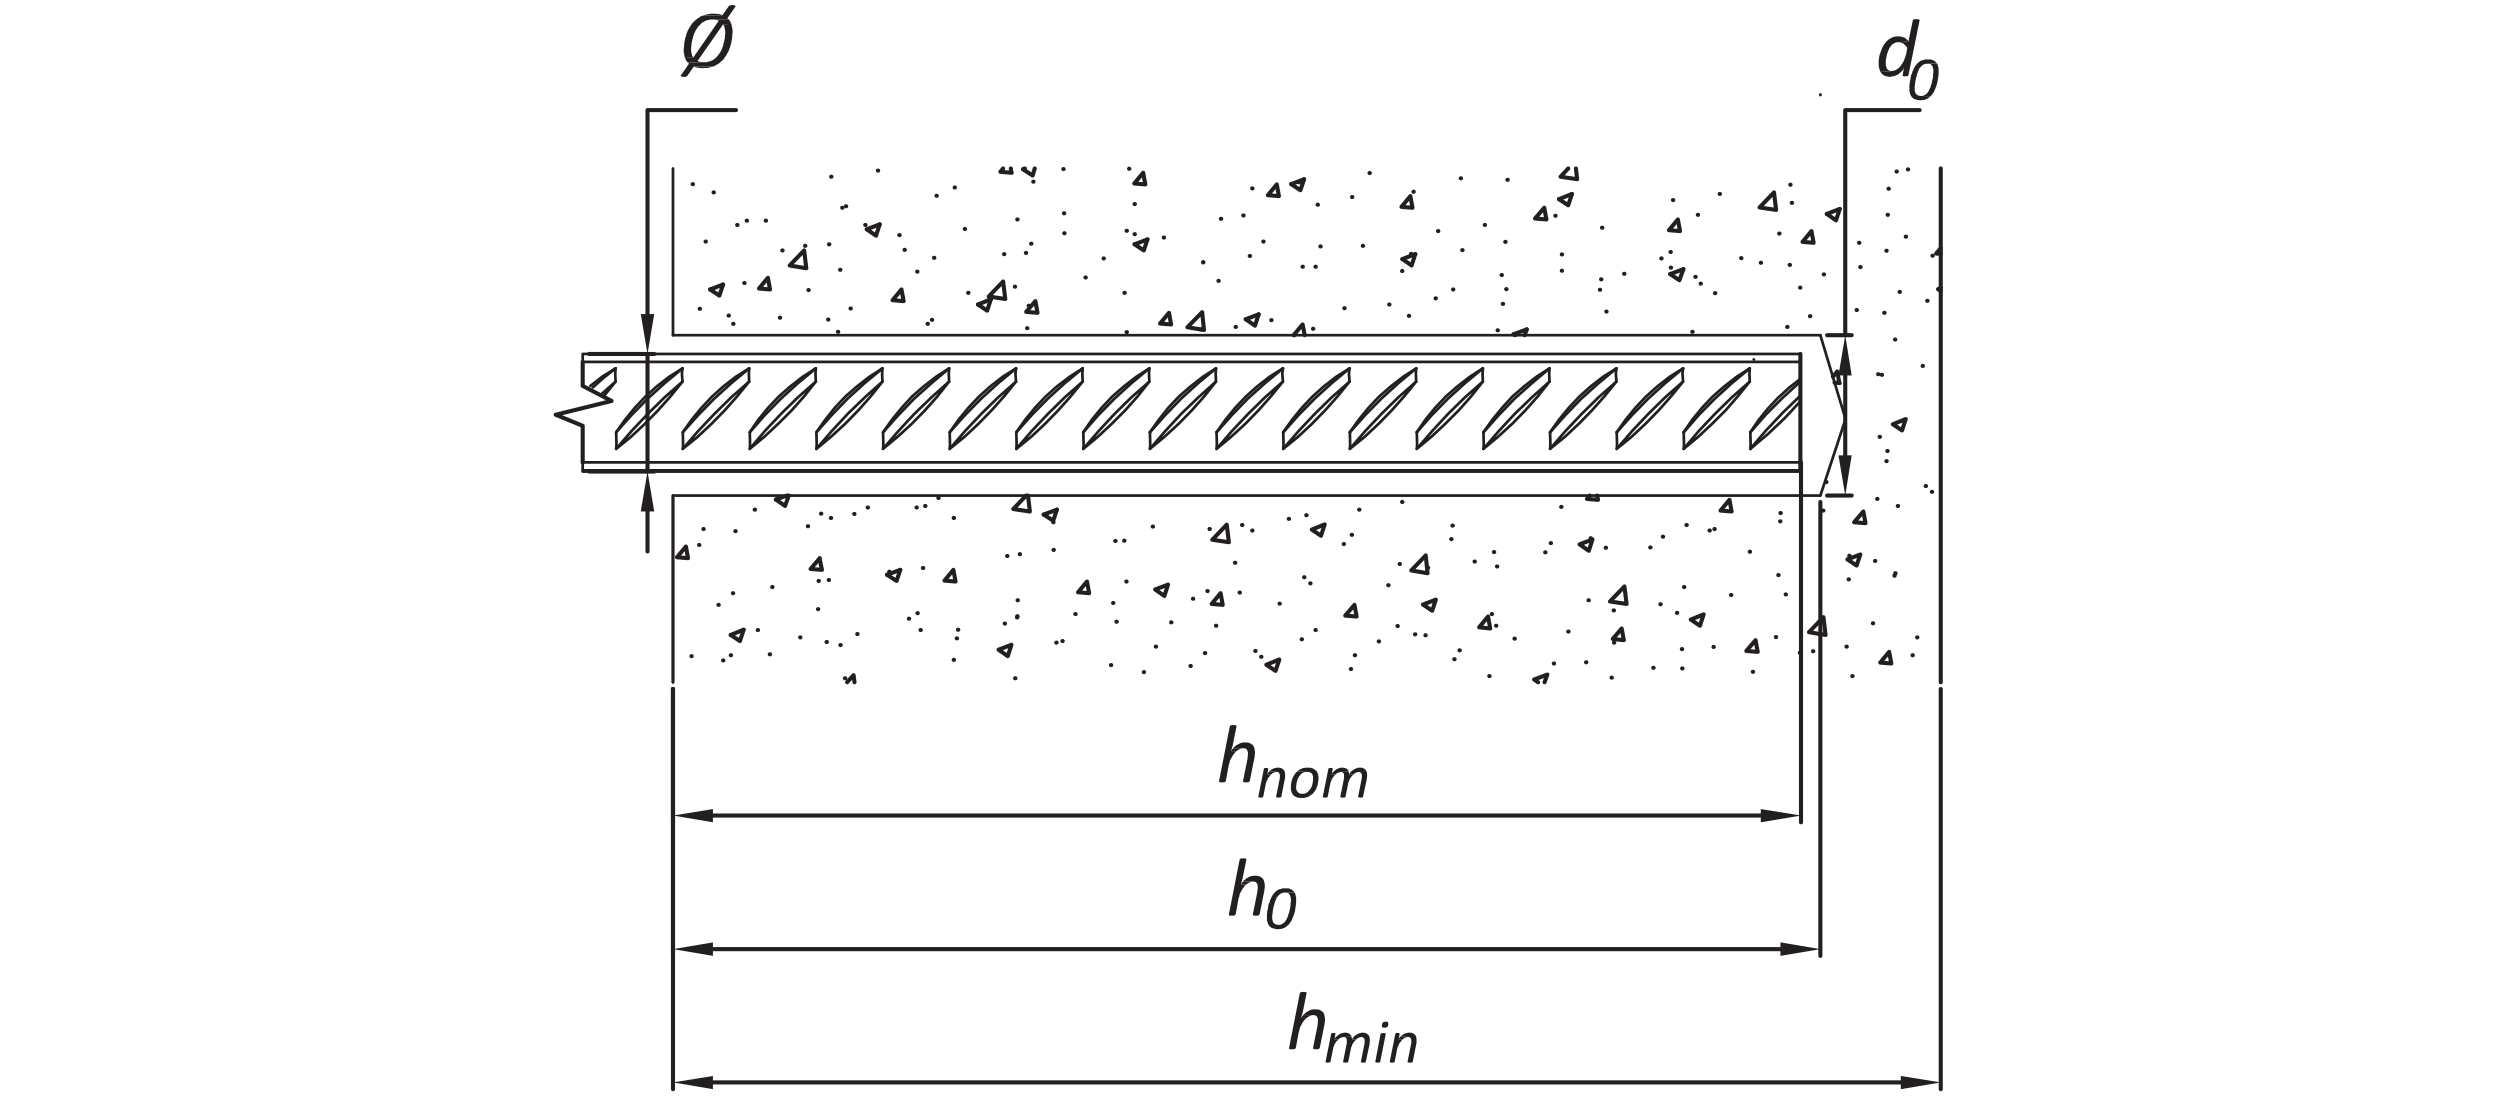 <?xml version="1.0" encoding="UTF-8"?>
<svg xmlns="http://www.w3.org/2000/svg" xmlns:xlink="http://www.w3.org/1999/xlink" width="440pt" height="193pt" viewBox="0 0 440 193" version="1.2">
<defs>
<clipPath id="clip1">
  <path d="M 0 0 L 439.371 0 L 439.371 192.758 L 0 192.758 Z M 0 0 "/>
</clipPath>
</defs>
<g id="surface1">
<path style="fill:none;stroke-width:0.48;stroke-linecap:round;stroke-linejoin:round;stroke:rgb(13.73%,12.16%,12.549%);stroke-opacity:1;stroke-miterlimit:10;" d="M -0.001 -0.002 L 0.053 -0.002 M -190.208 4.272 L 11.729 4.272 " transform="matrix(1,0,0,-1,308.654,63.268)"/>
<path style="fill:none;stroke-width:0.48;stroke-linecap:round;stroke-linejoin:round;stroke:rgb(13.73%,12.16%,12.549%);stroke-opacity:1;stroke-miterlimit:10;" d="M -0.001 -0.002 L -201.939 -0.002 L -201.939 -32.861 " transform="matrix(1,0,0,-1,320.384,87.213)"/>
<path style="fill:none;stroke-width:0.48;stroke-linecap:round;stroke-linejoin:round;stroke:rgb(13.73%,12.16%,12.549%);stroke-opacity:1;stroke-miterlimit:10;" d="M -0.001 -0.002 L 4.432 13.459 L -0.001 28.217 " transform="matrix(1,0,0,-1,320.384,87.213)"/>
<path style="fill:none;stroke-width:0.48;stroke-linecap:round;stroke-linejoin:round;stroke:rgb(13.73%,12.16%,12.549%);stroke-opacity:1;stroke-miterlimit:10;" d="M -0 0.002 L -0 29.349 M 201.937 42.267 L 201.937 42.377 M -0 0.002 L -0 29.349 M -0 -61.08 L -0 -28.213 " transform="matrix(1,0,0,-1,118.446,58.998)"/>
<path style="fill:none;stroke-width:0.72;stroke-linecap:round;stroke-linejoin:round;stroke:rgb(13.73%,12.16%,12.549%);stroke-opacity:1;stroke-miterlimit:10;" d="M -0.001 -0 L -0.001 -90.426 " transform="matrix(1,0,0,-1,341.572,29.648)"/>
<g clip-path="url(#clip1)" clip-rule="nonzero">
<path style="fill:none;stroke-width:0.72;stroke-linecap:round;stroke-linejoin:round;stroke:rgb(13.73%,12.16%,12.549%);stroke-opacity:1;stroke-miterlimit:10;" d="M -0 -0.001 L -0 -70.431 M 223.125 -0.001 L 223.125 -70.431 M 7.027 -69.239 L 216.097 -69.239 " transform="matrix(1,0,0,-1,118.446,121.265)"/>
</g>
<path style=" stroke:none;fill-rule:evenodd;fill:rgb(13.73%,12.16%,12.549%);fill-opacity:1;" d="M 125.473 189.371 L 125.473 191.695 L 118.445 190.504 "/>
<path style=" stroke:none;fill-rule:evenodd;fill:rgb(13.73%,12.16%,12.549%);fill-opacity:1;" d="M 334.543 189.371 L 334.543 191.695 L 341.57 190.504 "/>
<path style=" stroke:none;fill-rule:nonzero;fill:rgb(13.73%,12.16%,12.549%);fill-opacity:1;" d="M 230.875 178.668 L 231.145 178.668 Z M 229.359 178.668 L 229.305 178.723 L 229.145 178.938 L 228.98 179.156 L 229.898 179.211 L 230.117 179.047 L 230.387 178.887 L 230.605 178.777 L 230.875 178.668 Z M 229.359 178.668 "/>
<path style=" stroke:none;fill-rule:evenodd;fill:rgb(13.73%,12.16%,12.549%);fill-opacity:1;" d="M 231.469 177.641 L 231.199 177.641 L 230.926 177.695 L 230.656 177.746 L 230.441 177.855 L 230.172 178.02 L 229.902 178.125 L 229.793 178.289 L 229.523 178.453 L 229.363 178.668 L 231.254 178.668 L 231.523 178.723 L 231.574 178.723 L 231.793 178.938 L 231.898 179.207 L 231.953 179.316 L 231.953 180.02 L 231.898 180.129 L 231.898 180.453 L 231.09 184.453 L 231.09 184.504 L 231.199 184.613 L 231.359 184.668 L 231.898 184.668 L 232.117 184.613 L 232.277 184.453 L 233.09 180.398 L 233.145 180.184 L 233.145 179.91 L 233.199 179.695 L 233.199 179.262 L 233.145 178.938 L 233.09 178.668 L 233.09 178.613 L 232.984 178.344 L 232.82 178.125 L 232.766 178.074 L 232.551 177.914 L 232.277 177.746 L 232.062 177.695 L 231.793 177.641 "/>
<path style=" stroke:none;fill-rule:evenodd;fill:rgb(13.73%,12.16%,12.549%);fill-opacity:1;" d="M 229.414 174.562 L 229.145 174.613 L 228.93 174.613 L 228.82 174.723 L 228.766 174.832 L 226.871 184.453 L 226.871 184.504 L 226.926 184.613 L 227.09 184.668 L 227.684 184.668 L 227.902 184.613 L 228.008 184.504 L 228.062 184.453 L 228.602 181.531 L 228.656 181.48 L 228.711 181.207 L 228.766 180.938 L 228.875 180.668 L 229.035 180.398 L 229.145 180.184 L 229.305 179.91 L 229.633 179.48 L 229.684 179.422 L 229.902 179.207 L 228.98 179.156 L 229.09 178.887 L 229.09 178.777 L 229.199 178.504 L 229.199 178.398 L 229.305 178.125 L 229.305 178.02 L 229.363 177.75 L 229.953 174.832 L 229.953 174.723 L 229.902 174.613 L 229.684 174.613 "/>
<path style="fill:none;stroke-width:0.72;stroke-linecap:round;stroke-linejoin:round;stroke:rgb(13.73%,12.16%,12.549%);stroke-opacity:1;stroke-miterlimit:10;" d="M -0 -0.001 L -0 -46.97 M 201.937 32.917 L 201.937 -46.97 M 7.027 -45.782 L 194.91 -45.782 " transform="matrix(1,0,0,-1,118.446,121.265)"/>
<path style=" stroke:none;fill-rule:evenodd;fill:rgb(13.73%,12.16%,12.549%);fill-opacity:1;" d="M 125.473 165.859 L 125.473 168.234 L 118.445 167.047 "/>
<path style=" stroke:none;fill-rule:evenodd;fill:rgb(13.73%,12.16%,12.549%);fill-opacity:1;" d="M 313.355 165.859 L 313.355 168.234 L 320.383 167.047 "/>
<path style=" stroke:none;fill-rule:nonzero;fill:rgb(13.73%,12.16%,12.549%);fill-opacity:1;" d="M 220.281 155.156 L 220.551 155.156 Z M 218.766 155.156 L 218.711 155.207 L 218.551 155.426 L 218.387 155.641 L 219.305 155.695 L 219.523 155.535 L 219.793 155.375 L 220.008 155.266 L 220.281 155.156 Z M 218.766 155.156 "/>
<path style=" stroke:none;fill-rule:evenodd;fill:rgb(13.73%,12.16%,12.549%);fill-opacity:1;" d="M 220.875 154.129 L 220.602 154.129 L 220.332 154.184 L 220.062 154.234 L 219.848 154.344 L 219.578 154.508 L 219.305 154.613 L 219.199 154.777 L 218.93 154.941 L 218.766 155.156 L 220.656 155.156 L 220.93 155.211 L 220.98 155.211 L 221.199 155.426 L 221.305 155.695 L 221.359 155.805 L 221.359 156.508 L 221.305 156.613 L 221.305 156.941 L 220.496 160.938 L 220.496 160.992 L 220.602 161.102 L 220.766 161.156 L 221.305 161.156 L 221.523 161.102 L 221.629 160.992 L 221.684 160.938 L 222.496 156.887 L 222.551 156.668 L 222.551 156.398 L 222.602 156.184 L 222.602 155.75 L 222.551 155.426 L 222.496 155.156 L 222.496 155.102 L 222.387 154.832 L 222.227 154.613 L 222.172 154.559 L 221.957 154.398 L 221.684 154.234 L 221.469 154.184 L 221.199 154.129 "/>
<path style=" stroke:none;fill-rule:evenodd;fill:rgb(13.73%,12.16%,12.549%);fill-opacity:1;" d="M 218.82 151.047 L 218.547 151.102 L 218.332 151.102 L 218.227 151.211 L 218.172 151.316 L 216.281 160.938 L 216.281 160.992 L 216.336 161.102 L 216.496 161.156 L 217.09 161.156 L 217.309 161.102 L 217.414 160.992 L 217.469 160.938 L 218.008 158.02 L 218.062 157.965 L 218.172 157.426 L 218.281 157.152 L 218.441 156.887 L 218.547 156.668 L 218.711 156.398 L 218.875 156.184 L 219.035 155.965 L 219.305 155.695 L 218.387 155.641 L 218.496 155.371 L 218.496 155.266 L 218.602 154.992 L 218.602 154.887 L 218.711 154.613 L 218.711 154.508 L 218.766 154.234 L 219.359 151.316 L 219.359 151.211 L 219.305 151.102 L 219.09 151.102 "/>
<path style="fill:none;stroke-width:0.72;stroke-linecap:round;stroke-linejoin:round;stroke:rgb(13.73%,12.16%,12.549%);stroke-opacity:1;stroke-miterlimit:10;" d="M -0 -0.001 L -0 -23.458 M 198.531 39.89 L 198.531 -23.458 M 7.027 -22.27 L 191.453 -22.27 " transform="matrix(1,0,0,-1,118.446,121.265)"/>
<path style=" stroke:none;fill-rule:evenodd;fill:rgb(13.73%,12.16%,12.549%);fill-opacity:1;" d="M 125.473 142.398 L 125.473 144.723 L 118.445 143.535 "/>
<path style=" stroke:none;fill-rule:evenodd;fill:rgb(13.73%,12.16%,12.549%);fill-opacity:1;" d="M 309.898 142.398 L 309.898 144.723 L 316.977 143.535 "/>
<path style=" stroke:none;fill-rule:nonzero;fill:rgb(13.73%,12.16%,12.549%);fill-opacity:1;" d="M 218.551 131.695 L 218.82 131.695 Z M 217.035 131.695 L 216.984 131.754 L 216.656 132.184 L 217.578 132.238 L 217.793 132.074 L 218.062 131.914 L 218.281 131.805 L 218.551 131.695 Z M 217.035 131.695 "/>
<path style=" stroke:none;fill-rule:evenodd;fill:rgb(13.73%,12.16%,12.549%);fill-opacity:1;" d="M 219.145 130.668 L 218.875 130.668 L 218.602 130.723 L 218.332 130.777 L 218.117 130.887 L 217.848 131.051 L 217.578 131.156 L 217.469 131.32 L 217.199 131.48 L 217.035 131.695 L 218.93 131.695 L 219.199 131.754 L 219.254 131.754 L 219.469 131.969 L 219.578 132.238 L 219.633 132.344 L 219.633 133.051 L 219.578 133.156 L 219.578 133.48 L 218.766 137.48 L 218.766 137.535 L 218.875 137.645 L 219.035 137.695 L 219.578 137.695 L 219.793 137.645 L 219.902 137.535 L 219.953 137.48 L 220.766 133.43 L 220.82 133.211 L 220.82 132.941 L 220.875 132.727 L 220.875 132.293 L 220.82 131.969 L 220.766 131.695 L 220.766 131.645 L 220.656 131.375 L 220.496 131.156 L 220.441 131.102 L 220.227 130.941 L 219.953 130.777 L 219.738 130.723 L 219.469 130.668 "/>
<path style=" stroke:none;fill-rule:evenodd;fill:rgb(13.73%,12.16%,12.549%);fill-opacity:1;" d="M 217.09 127.59 L 216.82 127.645 L 216.605 127.645 L 216.496 127.754 L 216.441 127.859 L 214.551 137.48 L 214.551 137.535 L 214.605 137.645 L 214.766 137.695 L 215.359 137.695 L 215.578 137.645 L 215.684 137.535 L 215.738 137.48 L 216.281 134.562 L 216.336 134.508 L 216.387 134.238 L 216.441 133.965 L 216.551 133.695 L 216.711 133.43 L 216.82 133.211 L 216.984 132.941 L 217.145 132.727 L 217.309 132.508 L 217.359 132.453 L 217.578 132.238 L 216.656 132.184 L 216.766 131.914 L 216.766 131.805 L 216.875 131.535 L 216.875 131.426 L 216.984 131.156 L 216.984 131.051 L 217.035 130.777 L 217.629 127.859 L 217.629 127.754 L 217.578 127.645 L 217.359 127.645 "/>
<path style="fill:none;stroke-width:0.72;stroke-linecap:round;stroke-linejoin:round;stroke:rgb(13.73%,12.16%,12.549%);stroke-opacity:1;stroke-miterlimit:10;" d="M 0.001 -0.002 L 4.326 -0.002 M 0.001 28.217 L 4.326 28.217 M 3.189 7.08 L 3.189 21.135 " transform="matrix(1,0,0,-1,321.573,87.213)"/>
<path style="fill:none;stroke-width:0.72;stroke-linecap:round;stroke-linejoin:round;stroke:rgb(13.73%,12.16%,12.549%);stroke-opacity:1;stroke-miterlimit:10;" d="M 0.001 0.002 L 0.001 39.619 L 13.083 39.619 " transform="matrix(1,0,0,-1,324.761,58.998)"/>
<path style=" stroke:none;fill-rule:evenodd;fill:rgb(13.73%,12.16%,12.549%);fill-opacity:1;" d="M 323.57 80.133 L 325.898 80.133 L 324.762 87.215 "/>
<path style=" stroke:none;fill-rule:evenodd;fill:rgb(13.73%,12.16%,12.549%);fill-opacity:1;" d="M 323.57 66.078 L 325.898 66.078 L 324.762 58.996 "/>
<path style=" stroke:none;fill-rule:evenodd;fill:rgb(13.73%,12.16%,12.549%);fill-opacity:1;" d="M 334.168 11.973 L 333.949 12.137 L 333.68 12.297 L 333.465 12.406 L 333.141 12.461 L 332.867 12.512 L 330.977 12.676 L 331.141 12.891 L 331.301 13.109 L 331.355 13.109 L 331.574 13.27 L 331.844 13.379 L 332.004 13.434 L 332.273 13.484 L 332.598 13.539 L 332.867 13.484 L 333.141 13.434 L 333.41 13.379 L 333.949 13.16 L 334.168 13 L 334.328 12.891 L 334.543 12.676 L 334.762 12.512 L 334.762 12.461 L 334.977 12.242 L 335.086 11.973 "/>
<path style=" stroke:none;fill-rule:evenodd;fill:rgb(13.73%,12.16%,12.549%);fill-opacity:1;" d="M 334.113 6.406 L 333.789 6.406 L 333.465 6.461 L 333.195 6.512 L 332.977 6.621 L 332.762 6.73 L 332.492 6.891 L 332.273 7.055 L 331.895 7.434 L 331.574 7.863 L 331.41 8.137 L 331.301 8.352 L 331.195 8.621 L 331.086 8.891 L 330.977 9.164 L 330.922 9.379 L 330.816 9.648 L 330.707 10.188 L 330.707 10.297 L 330.652 10.566 L 330.652 11.648 L 330.707 11.863 L 330.762 12.133 L 330.871 12.406 L 330.977 12.676 L 332.867 12.512 L 332.816 12.512 L 332.547 12.461 L 332.328 12.297 L 332.113 12.133 L 332.059 11.918 L 331.953 11.703 L 331.895 11.379 L 331.895 10.621 L 331.953 10.352 L 332.004 10.082 L 332.059 9.812 L 332.113 9.539 L 332.223 9.27 L 332.273 9 L 332.438 8.73 L 332.492 8.512 L 332.652 8.297 L 332.816 8.082 L 332.926 7.918 L 333.141 7.758 L 333.41 7.594 L 333.52 7.543 L 333.789 7.434 L 334.059 7.434 L 335.895 7.27 L 335.789 7.109 L 335.57 6.945 L 335.41 6.785 L 335.195 6.621 L 334.977 6.57 L 334.652 6.461 L 334.383 6.406 "/>
<path style=" stroke:none;fill-rule:evenodd;fill:rgb(13.73%,12.16%,12.549%);fill-opacity:1;" d="M 337.301 3.379 L 336.977 3.379 L 336.816 3.434 L 336.707 3.488 L 336.652 3.594 L 335.895 7.27 L 334.059 7.434 L 334.438 7.434 L 334.707 7.543 L 334.977 7.648 L 335.52 8.191 L 335.68 8.406 L 335.465 9.648 L 335.41 9.703 L 335.355 9.973 L 335.246 10.242 L 335.141 10.512 L 335.031 10.785 L 334.922 11 L 334.762 11.215 L 334.598 11.484 L 334.438 11.703 L 334.168 11.973 L 335.086 11.973 L 334.871 13.215 L 334.871 13.324 L 334.922 13.379 L 335.086 13.434 L 335.52 13.434 L 335.789 13.379 L 335.895 13.215 L 337.844 3.594 L 337.844 3.488 L 337.734 3.434 L 337.57 3.379 "/>
<path style=" stroke:none;fill-rule:evenodd;fill:rgb(13.73%,12.16%,12.549%);fill-opacity:1;" d="M 340.922 11.164 L 339.195 11.215 L 339.516 11.215 L 339.734 11.27 L 339.895 11.379 L 340.004 11.539 L 340.113 11.648 L 340.168 11.863 L 340.219 12.027 L 340.277 12.297 L 340.277 12.785 L 340.219 13.055 L 340.219 13.484 L 340.168 13.703 L 340.168 13.812 L 340.059 14.242 L 340.004 14.461 L 340.004 14.566 L 339.949 14.785 L 339.844 15 L 339.789 15.215 L 339.789 15.324 L 339.68 15.539 L 339.57 15.703 L 339.516 15.918 L 339.355 16.137 L 339.246 16.297 L 339.141 16.461 L 339.031 16.512 L 338.812 16.676 L 338.652 16.785 L 338.492 16.836 L 338.273 16.891 L 338.059 16.891 L 339.789 16.945 L 339.895 16.836 L 340.004 16.676 L 340.168 16.461 L 340.277 16.297 L 340.383 16.137 L 340.488 15.918 L 340.547 15.703 L 340.652 15.539 L 340.707 15.324 L 340.816 15.105 L 340.867 14.891 L 340.922 14.676 L 340.977 14.512 L 341.031 14.297 L 341.031 14.082 L 341.086 13.863 L 341.086 13.758 L 341.141 13.539 L 341.141 13.324 L 341.191 13.109 L 341.191 12.027 L 341.141 11.863 L 341.086 11.648 L 341.086 11.539 L 340.977 11.324 "/>
<path style=" stroke:none;fill-rule:evenodd;fill:rgb(13.73%,12.16%,12.549%);fill-opacity:1;" d="M 339.301 10.461 L 338.762 10.461 L 338.707 10.516 L 338.492 10.566 L 338.273 10.621 L 338.223 10.621 L 338.004 10.73 L 337.844 10.84 L 337.789 10.891 L 337.625 11 L 337.355 11.27 L 337.246 11.434 L 337.086 11.594 L 336.977 11.812 L 336.871 11.973 L 336.816 12.137 L 336.707 12.352 L 336.602 12.566 L 336.543 12.785 L 336.492 13 L 336.383 13.16 L 336.328 13.379 L 336.273 13.594 L 336.273 13.812 L 336.223 14.027 L 336.168 14.242 L 336.168 14.297 L 336.113 14.512 L 336.113 14.73 L 336.059 14.945 L 336.059 16.027 L 336.113 16.242 L 336.168 16.461 L 336.168 16.512 L 336.273 16.73 L 336.383 16.945 L 336.492 17.105 L 336.543 17.16 L 336.707 17.27 L 336.871 17.434 L 337.086 17.484 L 337.301 17.543 L 337.516 17.594 L 337.734 17.648 L 338.168 17.648 L 338.438 17.594 L 338.652 17.594 L 338.812 17.543 L 339.031 17.434 L 339.086 17.434 L 339.301 17.324 L 339.465 17.215 L 339.625 17.055 L 339.789 16.945 L 338.059 16.891 L 338.004 16.891 L 337.734 16.836 L 337.574 16.785 L 337.246 16.566 L 337.137 16.402 L 337.086 16.242 L 337.031 16.027 L 336.977 15.809 L 336.977 15.27 L 337.031 15.055 L 337.031 14.836 L 337.086 14.621 L 337.086 14.352 L 337.137 14.242 L 337.137 14.082 L 337.195 13.863 L 337.246 13.594 L 337.301 13.484 L 337.41 13.055 L 337.465 12.836 L 337.516 12.785 L 337.574 12.566 L 337.68 12.352 L 337.734 12.188 L 337.734 12.137 L 337.895 11.973 L 338.004 11.812 L 338.168 11.648 L 338.273 11.539 L 338.438 11.434 L 338.602 11.324 L 338.762 11.27 L 338.977 11.215 L 339.191 11.215 L 340.922 11.16 L 340.547 10.785 L 340.383 10.676 L 340.168 10.566 L 340.004 10.516 L 339.789 10.461 L 339.574 10.461 "/>
<path style=" stroke:none;fill-rule:nonzero;fill:rgb(13.73%,12.16%,12.549%);fill-opacity:1;" d="M 223.305 135.859 L 223.254 135.914 L 223.09 136.074 L 223.035 136.293 L 223.738 136.293 L 223.902 136.129 L 224.062 136.023 L 224.281 135.969 L 224.441 135.859 L 224.656 135.859 L 223.414 135.75 Z M 223.305 135.859 "/>
<path style=" stroke:none;fill-rule:evenodd;fill:rgb(13.73%,12.16%,12.549%);fill-opacity:1;" d="M 222.82 135.156 L 222.656 135.156 L 222.547 135.211 L 222.441 135.262 L 222.441 135.32 L 221.469 140.184 L 221.469 140.293 L 221.523 140.344 L 221.629 140.344 L 221.848 140.398 L 222.062 140.344 L 222.227 140.344 L 222.281 140.293 L 222.332 140.184 L 222.766 138.02 L 222.766 137.969 L 222.82 137.75 L 222.875 137.59 L 222.98 137.371 L 223.09 137.156 L 223.145 136.996 L 223.254 136.832 L 223.414 136.672 L 223.523 136.508 L 223.738 136.293 L 223.035 136.293 L 223.199 135.32 L 223.199 135.262 L 223.145 135.211 L 223.035 135.156 "/>
<path style=" stroke:none;fill-rule:evenodd;fill:rgb(13.73%,12.16%,12.549%);fill-opacity:1;" d="M 224.93 135.105 L 224.711 135.105 L 224.281 135.207 L 224.117 135.266 L 223.902 135.371 L 223.738 135.48 L 223.578 135.59 L 223.414 135.75 L 224.656 135.859 L 224.82 135.859 L 224.98 135.914 L 225.145 136.074 L 225.199 136.184 L 225.25 136.344 L 225.25 136.996 L 225.199 137.211 L 224.605 140.184 L 224.605 140.289 L 224.656 140.344 L 224.82 140.344 L 225.035 140.398 L 225.25 140.344 L 225.414 140.344 L 225.469 140.289 L 225.523 140.184 L 226.117 137.156 L 226.172 136.996 L 226.172 136.129 L 226.117 135.914 L 226.117 135.859 L 226.062 135.695 L 225.902 135.48 L 225.738 135.32 L 225.523 135.207 L 225.359 135.156 L 225.145 135.105 "/>
<path style=" stroke:none;fill-rule:evenodd;fill:rgb(13.73%,12.16%,12.549%);fill-opacity:1;" d="M 228.332 135.75 L 228.172 135.914 L 228.008 136.074 L 227.902 136.238 L 227.793 136.398 L 227.684 136.562 L 227.578 136.777 L 227.469 136.992 L 227.414 137.156 L 227.359 137.371 L 227.305 137.535 L 227.254 137.75 L 227.254 137.969 L 227.199 138.184 L 227.199 138.992 L 227.254 139.156 L 227.305 139.371 L 227.305 139.426 L 227.414 139.645 L 227.523 139.805 L 227.629 139.969 L 227.684 140.02 L 227.848 140.129 L 228.062 140.234 L 228.277 140.348 L 228.496 140.398 L 228.656 140.398 L 228.93 140.453 L 229.469 140.453 L 229.684 140.398 L 229.848 140.348 L 230.062 140.293 L 230.227 140.234 L 230.441 140.129 L 230.602 140.02 L 230.82 139.914 L 230.926 139.805 L 229.254 139.695 L 228.93 139.695 L 228.711 139.645 L 228.551 139.535 L 228.387 139.371 L 228.277 139.211 L 228.172 139.047 L 228.172 138.992 L 228.117 138.777 L 228.117 138.348 L 228.172 138.129 L 228.172 137.914 L 228.227 137.695 L 228.277 137.535 L 228.332 137.316 L 228.387 137.102 L 228.496 136.938 L 228.602 136.727 L 228.656 136.613 L 228.82 136.453 L 228.93 136.293 L 229.035 136.184 L 229.199 136.074 L 229.414 135.969 L 229.578 135.914 L 229.793 135.859 L 230.008 135.859 "/>
<path style=" stroke:none;fill-rule:evenodd;fill:rgb(13.73%,12.16%,12.549%);fill-opacity:1;" d="M 230.062 135.105 L 229.793 135.105 L 229.578 135.156 L 229.363 135.156 L 229.199 135.266 L 228.98 135.32 L 228.82 135.426 L 228.602 135.535 L 228.441 135.641 L 228.332 135.75 L 230.008 135.859 L 230.336 135.859 L 230.496 135.914 L 230.711 136.023 L 230.875 136.129 L 230.98 136.293 L 231.035 136.508 L 231.09 136.562 L 231.09 137.426 L 231.035 137.645 L 231.035 137.805 L 230.98 138.023 L 230.926 138.238 L 230.875 138.402 L 230.656 138.832 L 230.551 138.941 L 230.441 139.102 L 230.277 139.266 L 230.227 139.371 L 230.008 139.48 L 229.848 139.59 L 229.684 139.645 L 229.469 139.699 L 229.254 139.699 L 230.926 139.805 L 231.09 139.645 L 231.199 139.48 L 231.359 139.316 L 231.469 139.156 L 231.574 138.992 L 231.684 138.777 L 231.738 138.562 L 231.793 138.402 L 231.898 138.184 L 231.953 137.969 L 231.953 137.75 L 232.008 137.59 L 232.008 137.371 L 232.062 137.156 L 232.062 136.832 L 232.008 136.562 L 232.008 136.344 L 231.953 136.184 L 231.898 136.129 L 231.848 135.914 L 231.738 135.75 L 231.574 135.59 L 231.523 135.535 L 231.359 135.426 L 231.199 135.32 L 230.98 135.207 L 230.926 135.207 L 230.766 135.156 L 230.551 135.105 L 230.336 135.105 "/>
<path style=" stroke:none;fill-rule:evenodd;fill:rgb(13.73%,12.16%,12.549%);fill-opacity:1;" d="M 240.551 135.859 L 239.09 135.859 L 239.25 135.859 L 239.414 135.969 L 239.578 136.074 L 239.629 136.184 L 239.684 136.402 L 239.684 136.996 L 239.629 137.211 L 239.035 140.184 L 239.035 140.293 L 239.09 140.344 L 239.25 140.344 L 239.469 140.398 L 239.684 140.344 L 239.793 140.344 L 239.902 140.293 L 239.902 140.184 L 240.551 137.156 L 240.551 136.996 L 240.602 136.781 L 240.602 136.129 L 240.551 135.914 "/>
<path style=" stroke:none;fill-rule:evenodd;fill:rgb(13.73%,12.16%,12.549%);fill-opacity:1;" d="M 237.359 135.805 L 235.953 135.859 L 236.117 135.859 L 236.281 135.914 L 236.496 136.129 L 236.551 136.348 L 236.551 136.992 L 236.496 137.211 L 235.902 140.184 L 235.902 140.289 L 235.953 140.348 L 236.117 140.348 L 236.332 140.398 L 236.551 140.348 L 236.715 140.348 L 236.766 140.289 L 236.82 140.184 L 237.254 138.023 L 237.254 137.969 L 237.305 137.75 L 237.359 137.59 L 237.469 137.371 L 237.523 137.156 L 237.633 136.992 L 237.738 136.832 L 237.848 136.668 L 238.062 136.453 L 238.227 136.293 L 237.469 136.293 L 237.469 136.238 L 237.414 136.023 "/>
<path style=" stroke:none;fill-rule:evenodd;fill:rgb(13.73%,12.16%,12.549%);fill-opacity:1;" d="M 234.172 135.156 L 234.008 135.156 L 233.902 135.211 L 233.793 135.262 L 233.793 135.32 L 232.82 140.184 L 232.82 140.293 L 232.875 140.344 L 232.984 140.344 L 233.199 140.398 L 233.414 140.344 L 233.574 140.344 L 233.629 140.293 L 233.684 140.184 L 234.117 138.02 L 234.117 137.969 L 234.172 137.75 L 234.223 137.59 L 234.332 137.371 L 234.387 137.156 L 234.496 136.996 L 234.605 136.832 L 234.711 136.672 L 234.875 136.508 L 234.926 136.453 L 235.09 136.293 L 234.387 136.293 L 234.551 135.32 L 234.551 135.262 L 234.496 135.211 L 234.387 135.156 "/>
<path style=" stroke:none;fill-rule:evenodd;fill:rgb(13.73%,12.16%,12.549%);fill-opacity:1;" d="M 239.359 135.105 L 239.145 135.105 L 238.93 135.156 L 238.766 135.207 L 238.602 135.266 L 238.387 135.371 L 238.227 135.48 L 238.062 135.59 L 237.902 135.695 L 237.738 135.859 L 237.738 135.914 L 237.578 136.074 L 237.469 136.293 L 238.227 136.293 L 238.387 136.129 L 238.551 136.023 L 238.711 135.969 L 238.875 135.914 L 239.09 135.859 L 240.551 135.859 L 240.441 135.641 L 240.332 135.48 L 240.277 135.426 L 240.117 135.32 L 239.953 135.207 L 239.793 135.156 L 239.578 135.105 "/>
<path style=" stroke:none;fill-rule:evenodd;fill:rgb(13.73%,12.16%,12.549%);fill-opacity:1;" d="M 236.227 135.105 L 236.062 135.105 L 235.848 135.156 L 235.629 135.207 L 235.469 135.266 L 235.25 135.371 L 235.09 135.48 L 234.98 135.59 L 234.766 135.75 L 234.656 135.859 L 234.605 135.914 L 234.441 136.074 L 234.387 136.293 L 235.09 136.293 L 235.25 136.129 L 235.414 136.023 L 235.574 135.969 L 235.793 135.914 L 235.953 135.859 L 237.359 135.805 L 237.305 135.59 L 237.145 135.426 L 236.98 135.266 L 236.766 135.207 L 236.656 135.156 L 236.441 135.105 "/>
<path style=" stroke:none;fill-rule:evenodd;fill:rgb(13.73%,12.16%,12.549%);fill-opacity:1;" d="M 227.848 157.051 L 226.117 157.102 L 226.441 157.102 L 226.656 157.152 L 226.82 157.266 L 226.926 157.426 L 227.035 157.531 L 227.09 157.75 L 227.145 157.91 L 227.199 158.184 L 227.199 158.672 L 227.145 158.941 L 227.145 159.371 L 227.09 159.586 L 227.09 159.695 L 227.035 159.914 L 226.98 160.129 L 226.926 160.348 L 226.926 160.453 L 226.871 160.668 L 226.766 160.887 L 226.711 161.102 L 226.711 161.211 L 226.602 161.426 L 226.496 161.59 L 226.441 161.805 L 226.281 162.023 L 226.062 162.344 L 225.957 162.398 L 225.738 162.562 L 225.578 162.668 L 225.414 162.723 L 225.199 162.777 L 224.98 162.777 L 226.711 162.828 L 226.82 162.723 L 226.926 162.562 L 227.09 162.344 L 227.199 162.184 L 227.305 162.023 L 227.414 161.805 L 227.469 161.59 L 227.578 161.426 L 227.629 161.211 L 227.738 160.992 L 227.848 160.562 L 227.902 160.398 L 227.957 160.184 L 227.957 159.965 L 228.008 159.75 L 228.008 159.641 L 228.062 159.426 L 228.062 159.211 L 228.117 158.992 L 228.117 157.91 L 228.062 157.75 L 228.008 157.531 L 228.008 157.426 L 227.902 157.211 "/>
<path style=" stroke:none;fill-rule:evenodd;fill:rgb(13.73%,12.16%,12.549%);fill-opacity:1;" d="M 226.223 156.344 L 225.684 156.344 L 225.629 156.398 L 225.199 156.508 L 225.145 156.508 L 224.93 156.613 L 224.766 156.723 L 224.711 156.777 L 224.551 156.887 L 224.281 157.156 L 224.172 157.316 L 224.008 157.48 L 223.902 157.695 L 223.793 157.859 L 223.738 158.02 L 223.633 158.238 L 223.523 158.453 L 223.469 158.668 L 223.414 158.887 L 223.305 159.047 L 223.254 159.262 L 223.199 159.48 L 223.199 159.695 L 223.145 159.914 L 223.09 160.129 L 223.09 160.184 L 223.035 160.398 L 223.035 160.613 L 222.98 160.828 L 222.98 161.91 L 223.035 162.125 L 223.09 162.344 L 223.09 162.398 L 223.199 162.613 L 223.305 162.828 L 223.414 162.992 L 223.469 163.047 L 223.633 163.156 L 223.793 163.316 L 224.008 163.371 L 224.227 163.426 L 224.656 163.535 L 225.09 163.535 L 225.359 163.48 L 225.578 163.48 L 225.738 163.426 L 225.957 163.316 L 226.008 163.316 L 226.223 163.211 L 226.387 163.102 L 226.551 162.938 L 226.711 162.828 L 224.98 162.777 L 224.93 162.777 L 224.656 162.723 L 224.496 162.668 L 224.336 162.562 L 224.172 162.453 L 224.062 162.289 L 224.008 162.125 L 223.957 161.91 L 223.902 161.695 L 223.902 161.156 L 223.957 160.938 L 223.957 160.723 L 224.008 160.508 L 224.008 160.238 L 224.062 160.129 L 224.062 159.965 L 224.117 159.75 L 224.172 159.48 L 224.227 159.371 L 224.336 158.941 L 224.387 158.723 L 224.441 158.668 L 224.496 158.453 L 224.605 158.238 L 224.656 158.074 L 224.656 158.02 L 224.82 157.859 L 224.93 157.695 L 225.09 157.531 L 225.199 157.426 L 225.359 157.316 L 225.523 157.211 L 225.684 157.156 L 225.902 157.102 L 226.117 157.102 L 227.848 157.051 L 227.629 156.832 L 227.469 156.668 L 227.305 156.562 L 227.09 156.453 L 226.926 156.398 L 226.711 156.344 L 226.496 156.344 "/>
<path style=" stroke:none;fill-rule:evenodd;fill:rgb(13.73%,12.16%,12.549%);fill-opacity:1;" d="M 241.035 182.508 L 239.578 182.508 L 239.738 182.508 L 239.902 182.613 L 240.062 182.723 L 240.117 182.828 L 240.172 183.047 L 240.172 183.641 L 240.117 183.855 L 239.523 186.828 L 239.523 186.938 L 239.578 186.992 L 239.738 186.992 L 239.953 187.047 L 240.172 186.992 L 240.277 186.992 L 240.387 186.938 L 240.387 186.828 L 241.035 183.805 L 241.035 183.641 L 241.09 183.426 L 241.09 182.777 L 241.035 182.562 "/>
<path style=" stroke:none;fill-rule:evenodd;fill:rgb(13.73%,12.16%,12.549%);fill-opacity:1;" d="M 237.848 182.453 L 236.441 182.508 L 236.602 182.508 L 236.766 182.559 L 236.926 182.723 L 236.98 182.773 L 237.035 182.992 L 237.035 183.641 L 236.98 183.855 L 236.387 186.828 L 236.387 186.938 L 236.441 186.992 L 236.602 186.992 L 236.82 187.047 L 237.035 186.992 L 237.199 186.992 L 237.254 186.938 L 237.305 186.828 L 237.738 184.668 L 237.738 184.613 L 237.793 184.398 L 237.848 184.234 L 237.957 184.02 L 238.008 183.805 L 238.227 183.477 L 238.332 183.316 L 238.496 183.156 L 238.551 183.098 L 238.711 182.938 L 237.957 182.938 L 237.957 182.883 L 237.902 182.668 "/>
<path style=" stroke:none;fill-rule:evenodd;fill:rgb(13.73%,12.16%,12.549%);fill-opacity:1;" d="M 234.656 181.805 L 234.496 181.805 L 234.387 181.855 L 234.281 181.91 L 234.281 181.965 L 233.305 186.828 L 233.305 186.938 L 233.359 186.992 L 233.469 186.992 L 233.684 187.047 L 233.902 186.992 L 234.062 186.992 L 234.117 186.938 L 234.172 186.828 L 234.605 184.668 L 234.605 184.613 L 234.656 184.398 L 234.711 184.238 L 234.82 184.02 L 234.875 183.805 L 234.98 183.641 L 235.09 183.477 L 235.195 183.316 L 235.359 183.156 L 235.414 183.098 L 235.574 182.938 L 234.875 182.938 L 235.035 181.965 L 235.035 181.91 L 234.98 181.855 L 234.875 181.805 "/>
<path style=" stroke:none;fill-rule:evenodd;fill:rgb(13.73%,12.16%,12.549%);fill-opacity:1;" d="M 239.848 181.75 L 239.629 181.75 L 239.414 181.805 L 239.25 181.855 L 239.09 181.91 L 238.875 182.02 L 238.711 182.129 L 238.551 182.234 L 238.387 182.344 L 238.227 182.508 L 238.227 182.562 L 238.062 182.723 L 237.957 182.938 L 238.711 182.938 L 238.875 182.773 L 239.035 182.668 L 239.199 182.613 L 239.359 182.562 L 239.578 182.508 L 241.035 182.508 L 240.926 182.289 L 240.82 182.129 L 240.766 182.074 L 240.602 181.965 L 240.441 181.855 L 240.277 181.805 L 240.062 181.75 "/>
<path style=" stroke:none;fill-rule:evenodd;fill:rgb(13.73%,12.16%,12.549%);fill-opacity:1;" d="M 236.711 181.75 L 236.551 181.75 L 236.332 181.805 L 236.117 181.855 L 235.953 181.91 L 235.738 182.02 L 235.574 182.129 L 235.469 182.234 L 235.25 182.398 L 235.145 182.508 L 235.09 182.562 L 234.926 182.723 L 234.875 182.938 L 235.574 182.938 L 235.738 182.773 L 235.902 182.668 L 236.062 182.613 L 236.281 182.562 L 236.441 182.508 L 237.848 182.453 L 237.793 182.234 L 237.629 182.074 L 237.469 181.91 L 237.254 181.855 L 237.145 181.805 L 236.926 181.75 "/>
<path style=" stroke:none;fill-rule:evenodd;fill:rgb(13.73%,12.16%,12.549%);fill-opacity:1;" d="M 243.469 181.805 L 243.25 181.855 L 243.145 181.855 L 243.035 181.91 L 242.984 181.965 L 242.062 186.828 L 242.062 186.938 L 242.117 186.992 L 242.223 186.992 L 242.441 187.047 L 242.656 186.992 L 242.82 186.992 L 242.875 186.938 L 242.926 186.828 L 243.898 181.965 L 243.898 181.91 L 243.848 181.855 L 243.684 181.855 "/>
<path style=" stroke:none;fill-rule:evenodd;fill:rgb(13.73%,12.16%,12.549%);fill-opacity:1;" d="M 243.898 179.805 L 243.848 179.805 L 243.629 179.855 L 243.414 179.91 L 243.305 180.074 L 243.305 180.129 L 243.25 180.344 L 243.199 180.398 L 243.199 180.613 L 243.25 180.777 L 243.414 180.828 L 243.469 180.887 L 243.738 180.887 L 243.953 180.828 L 244.117 180.777 L 244.277 180.613 L 244.277 180.562 L 244.332 180.344 L 244.332 180.074 L 244.277 179.91 L 244.172 179.855 L 244.117 179.805 "/>
<path style=" stroke:none;fill-rule:nonzero;fill:rgb(13.73%,12.16%,12.549%);fill-opacity:1;" d="M 246.441 182.508 L 246.227 182.723 L 246.172 182.938 L 246.871 182.938 L 247.035 182.777 L 247.195 182.668 L 247.414 182.613 L 247.574 182.508 L 247.793 182.508 L 246.551 182.398 Z M 246.441 182.508 "/>
<path style=" stroke:none;fill-rule:evenodd;fill:rgb(13.73%,12.16%,12.549%);fill-opacity:1;" d="M 245.953 181.805 L 245.793 181.805 L 245.684 181.855 L 245.574 181.91 L 245.574 181.965 L 244.605 186.828 L 244.605 186.938 L 244.656 186.992 L 244.766 186.992 L 244.98 187.047 L 245.195 186.992 L 245.359 186.992 L 245.414 186.938 L 245.469 186.828 L 245.898 184.668 L 245.898 184.613 L 245.953 184.398 L 246.008 184.238 L 246.117 184.02 L 246.223 183.805 L 246.277 183.641 L 246.387 183.477 L 246.551 183.316 L 246.656 183.156 L 246.711 183.098 L 246.871 182.938 L 246.172 182.938 L 246.332 181.965 L 246.332 181.91 L 246.277 181.855 L 246.172 181.805 "/>
<path style=" stroke:none;fill-rule:evenodd;fill:rgb(13.73%,12.16%,12.549%);fill-opacity:1;" d="M 248.062 181.75 L 247.848 181.75 L 247.629 181.805 L 247.414 181.855 L 247.25 181.91 L 247.035 182.02 L 246.871 182.129 L 246.711 182.234 L 246.551 182.398 L 247.793 182.508 L 247.953 182.508 L 248.117 182.562 L 248.277 182.723 L 248.332 182.832 L 248.387 182.992 L 248.387 183.641 L 248.332 183.855 L 247.738 186.828 L 247.738 186.938 L 247.793 186.992 L 247.953 186.992 L 248.172 187.047 L 248.387 186.992 L 248.547 186.992 L 248.602 186.938 L 248.656 186.828 L 249.25 183.805 L 249.305 183.641 L 249.305 182.773 L 249.25 182.562 L 249.25 182.508 L 249.195 182.344 L 249.035 182.129 L 248.875 181.965 L 248.656 181.855 L 248.496 181.805 L 248.277 181.75 "/>
<path style="fill:none;stroke-width:0.72;stroke-linecap:round;stroke-linejoin:round;stroke:rgb(13.73%,12.16%,12.549%);stroke-opacity:1;stroke-miterlimit:10;" d="M 0.001 0.001 L 1.568 1.891 M -14.432 -47.296 L -12.862 -45.406 M 23.513 -2.054 L 25.08 -0.163 M 42.486 20.54 L 42.97 21.133 M 9.08 -49.351 L 10.705 -47.456 M 47.025 -4.109 L 48.646 -2.214 M 66.052 18.485 L 67.619 20.376 M 32.646 -51.402 L 34.216 -49.511 M 70.591 -6.163 L 72.158 -4.273 M 89.564 16.43 L 91.13 18.325 M 56.158 -53.456 L 57.728 -51.566 M 94.103 -8.214 L 95.673 -6.324 M 113.076 14.376 L 114.646 16.27 M 79.673 -55.511 L 81.24 -53.62 M 136.587 12.325 L 138.208 14.215 M 103.185 -57.566 L 104.806 -55.671 M 160.154 10.27 L 161.724 12.161 M 126.751 -59.62 L 128.318 -57.726 M 145.724 -37.027 L 146.208 -36.433 M 183.665 8.215 L 185.236 10.106 M 150.263 -61.675 L 151.833 -59.835 M 169.236 -39.077 L 170.802 -37.187 M 189.017 -15.511 L 189.775 -14.593 M 207.181 6.161 L 207.99 7.083 M 173.775 -63.781 L 175.396 -61.89 M 192.748 -41.132 L 194.369 -39.242 M 197.341 -65.835 L 198.912 -63.945 M 42.486 20.54 L 44.486 20.376 M 66.052 18.485 L 67.998 18.325 M 89.564 16.43 L 91.509 16.27 M 113.076 14.376 L 115.021 14.215 M 136.587 12.325 L 138.587 12.161 M 160.154 10.27 L 162.103 10.106 M 183.665 8.215 L 185.615 8.051 M 207.181 6.161 L 207.99 6.106 M 0.001 0.001 L 1.947 -0.163 M 23.513 -2.054 L 25.458 -2.214 M 47.025 -4.109 L 49.025 -4.273 M 70.591 -6.163 L 72.537 -6.324 M 94.103 -8.214 L 94.267 -8.214 M 189.29 -16.538 L 190.208 -16.648 M 145.724 -37.027 L 147.669 -37.187 M 169.236 -39.077 L 171.181 -39.242 M 192.748 -41.132 L 194.748 -41.296 M -14.432 -47.296 L -12.487 -47.456 M 9.08 -49.351 L 11.08 -49.511 M 32.646 -51.402 L 34.595 -51.566 M 56.158 -53.456 L 58.107 -53.62 M 79.673 -55.511 L 81.619 -55.671 M 103.185 -57.566 L 105.185 -57.726 M 126.751 -59.62 L 128.697 -59.835 M 150.263 -61.675 L 152.212 -61.89 M 173.775 -63.781 L 175.775 -63.945 M 197.341 -65.835 L 199.287 -65.995 M -12.487 -47.456 L -12.862 -45.406 M 11.08 -49.511 L 10.65 -47.456 M 1.947 -0.163 L 1.568 1.891 M 34.595 -51.566 L 34.216 -49.511 M 25.458 -2.214 L 25.08 -0.163 M 58.107 -53.62 L 57.728 -51.566 M 49.025 -4.273 L 48.646 -2.214 M 44.431 20.376 L 44.322 21.133 M 81.619 -55.671 L 81.24 -53.62 M 72.537 -6.324 L 72.158 -4.273 M 67.998 18.325 L 67.619 20.376 M 105.185 -57.726 L 104.806 -55.671 M 96.052 -8.214 L 95.673 -6.324 M 91.509 16.27 L 91.13 18.325 M 128.697 -59.835 L 128.318 -57.726 M 115.021 14.215 L 114.646 16.27 M 152.212 -61.89 L 151.833 -59.835 M 147.669 -37.187 L 147.505 -36.433 M 138.587 12.161 L 138.208 14.215 M 175.775 -63.945 L 175.396 -61.89 M 171.181 -39.242 L 170.802 -37.187 M 162.103 10.106 L 161.724 12.161 M 199.287 -65.995 L 198.912 -63.945 M 194.748 -41.296 L 194.369 -39.242 M 190.154 -16.648 L 189.775 -14.593 M 185.615 8.051 L 185.236 10.106 M 5.404 4.055 L 7.947 6.704 M 40.431 -1.406 L 42.97 1.243 M 15.513 -69.292 L 16.646 -68.05 M 44.755 -38.808 L 47.025 -36.433 M 75.404 -6.812 L 77.998 -4.163 M 79.779 -44.214 L 82.322 -41.566 M 141.076 19.676 L 142.427 21.133 M 114.806 -49.62 L 117.345 -46.972 M 176.099 14.27 L 178.642 16.919 M 149.775 -55.077 L 152.318 -52.429 M 184.802 -60.484 L 187.341 -57.835 M 16.81 -69.292 L 16.646 -68.05 M 8.326 3.567 L 7.947 6.704 M 47.673 -39.242 L 47.349 -36.433 M 43.349 -1.839 L 42.97 1.243 M 82.701 -44.648 L 82.322 -41.566 M 78.322 -7.296 L 77.998 -4.163 M 117.669 -50.105 L 117.345 -46.972 M 152.697 -55.511 L 152.318 -52.429 M 143.994 19.243 L 143.779 21.133 M 187.72 -60.968 L 187.341 -57.835 M 179.017 13.837 L 178.642 16.919 M 141.076 19.676 L 143.994 19.243 M 176.099 14.27 L 179.017 13.837 M 5.404 4.055 L 8.326 3.567 M 40.431 -1.406 L 43.349 -1.839 M 75.404 -6.812 L 78.322 -7.296 M 44.755 -38.808 L 47.673 -39.242 M 79.779 -44.214 L 82.701 -44.648 M 114.806 -49.62 L 117.669 -50.105 M 149.775 -55.077 L 152.697 -55.511 M 184.802 -60.484 L 187.72 -60.968 M -8.596 -0.163 L -6.323 0.704 M 18.974 10.43 L 21.244 11.298 M 46.486 21.024 L 46.81 21.133 M 38.54 -2.812 L 40.81 -1.894 M 66.107 7.782 L 68.376 8.649 M 93.673 18.376 L 95.943 19.243 M 2.974 -37.132 L 4.919 -36.433 M 85.673 -5.406 L 87.943 -4.538 M 113.24 5.188 L 115.509 6.055 M 140.806 15.727 L 143.076 16.649 M -4.971 -60.968 L -2.702 -60.05 M 22.54 -50.374 L 24.865 -49.511 M 50.107 -39.781 L 52.431 -38.917 M 132.806 -8.054 L 135.13 -7.191 M 160.373 2.54 L 162.697 3.407 M 187.939 13.133 L 190.208 14.001 " transform="matrix(1,0,0,-1,133.581,50.782)"/>
<path style="fill:none;stroke-width:0.72;stroke-linecap:round;stroke-linejoin:round;stroke:rgb(13.73%,12.16%,12.549%);stroke-opacity:1;stroke-miterlimit:10;" d="M 0 -0.001 L 2.27 0.866 M 27.567 10.597 L 29.836 11.46 M 55.133 21.136 L 57.403 22.054 M 165.344 63.456 L 165.829 63.675 M 47.133 -2.649 L 49.403 -1.727 M 74.696 7.944 L 76.969 8.812 M 102.266 18.538 L 104.536 19.405 M 157.399 39.675 L 159.668 40.593 M 94.266 -5.243 L 96.59 -4.376 M 121.833 5.3 L 124.102 6.218 M 149.399 15.89 L 151.668 16.757 M 145.778 76.698 L 147.399 75.566 M 165.344 63.456 L 165.829 63.132 M 98.645 79.292 L 100.266 78.214 M 118.211 66.105 L 119.833 65.023 M 157.399 39.675 L 159.02 38.593 M 51.512 81.941 L 53.133 80.862 M 71.079 68.753 L 72.7 67.62 M 90.645 55.511 L 90.915 55.351 M 149.399 15.89 L 151.02 14.812 M 4.325 84.538 L 6 83.456 M 23.946 71.347 L 25.567 70.269 M 43.512 58.159 L 45.133 57.023 M 102.266 18.538 L 103.887 17.405 M 121.833 5.3 L 123.454 4.218 M -23.187 73.995 L -21.566 72.862 M -3.621 60.753 L -2 59.675 M 55.133 21.136 L 56.754 20.054 M 74.696 7.944 L 76.321 6.862 M 94.266 -5.243 L 94.965 -5.727 M -50.757 63.401 L -49.132 62.319 M 7.946 23.784 L 9.622 22.702 M 27.567 10.597 L 29.188 9.46 M 47.133 -2.649 L 48.754 -3.727 M -39.187 26.433 L -37.566 25.296 M -19.621 13.187 L -17.945 12.105 M 0 -0.001 L 1.622 -1.134 M -47.132 2.597 L -45.511 1.515 M -49.132 62.319 L -48.484 64.269 M -45.511 1.515 L -44.863 3.515 M -37.566 25.296 L -36.917 27.136 M -21.566 72.862 L -20.917 74.862 M -17.945 12.105 L -17.296 14.054 M -2 59.675 L -1.351 61.675 M 6 83.456 L 6.375 84.698 M 1.622 -1.134 L 2.27 0.866 M 9.622 22.702 L 10.27 24.648 M 25.567 70.269 L 26.215 72.214 M 29.188 9.46 L 29.836 11.46 M 45.133 57.023 L 45.782 59.026 M 53.133 80.862 L 53.782 82.808 M 48.754 -3.727 L 49.403 -1.782 M 56.754 20.054 L 57.403 22.054 M 72.7 67.62 L 73.348 69.62 M 76.321 6.862 L 76.969 8.812 M 92.59 55.351 L 92.969 56.374 M 100.266 78.214 L 100.915 80.214 M 96.102 -5.727 L 96.59 -4.376 M 103.887 17.405 L 104.536 19.405 M 119.833 65.023 L 120.536 66.972 M 123.454 4.218 L 124.102 6.218 M 147.399 75.566 L 148.047 77.566 M 151.02 14.812 L 151.668 16.757 M 159.02 38.593 L 159.668 40.593 M -44.324 75.511 L -44.269 75.511 M -44.753 64.538 L -44.703 64.538 M -27.511 77.78 L -27.46 77.78 M -27.89 66.862 L -27.835 66.862 M -10.917 79.89 L -10.867 79.89 M -28.269 55.944 L -28.214 55.944 M -11.351 68.972 L -11.296 68.972 M 6.106 82.374 L 6.161 82.374 M -11.73 58.054 L -11.675 58.054 M 5.727 71.456 L 5.782 71.456 M 22.973 84.644 L 23.024 84.644 M -46.324 20.862 L -46.269 20.862 M 5.297 60.538 L 5.352 60.538 M 22.54 73.726 L 22.594 73.726 M -46.753 9.944 L -46.703 9.944 M -29.511 23.187 L -29.46 23.187 M 22.161 62.808 L 22.215 62.808 M 39.133 75.835 L 39.188 75.835 M -47.132 -0.974 L -47.078 -0.974 M -29.89 12.269 L -29.835 12.269 M -12.917 25.296 L -12.863 25.296 M 38.7 64.917 L 38.754 64.917 M 56.157 78.319 L 56.211 78.319 M -30.269 1.355 L -30.214 1.355 M -13.296 14.378 L -13.242 14.378 M 55.782 67.401 L 55.833 67.401 M 73.024 80.593 L 73.075 80.593 M -13.73 3.46 L -13.675 3.46 M 3.727 16.812 L 3.782 16.812 M 55.348 56.484 L 55.403 56.484 M 72.59 69.671 L 72.645 69.671 M 89.563 82.698 L 89.618 82.698 M 3.297 5.894 L 3.352 5.894 M 20.54 19.136 L 20.594 19.136 M 72.211 58.753 L 72.266 58.753 M 89.184 71.78 L 89.239 71.78 M 2.918 -5.028 L 2.973 -5.028 M 20.161 8.218 L 20.215 8.218 M 37.133 21.241 L 37.188 21.241 M 88.75 60.862 L 88.805 60.862 M 106.211 74.269 L 106.266 74.269 M 19.782 -2.704 L 19.836 -2.704 M 36.754 10.323 L 36.809 10.323 M 54.161 23.675 L 54.211 23.675 M 105.833 63.351 L 105.887 63.351 M 123.075 76.538 L 123.129 76.538 M 36.321 -0.595 L 36.375 -0.595 M 53.782 12.757 L 53.836 12.757 M 71.024 25.999 L 71.079 25.999 M 122.641 65.62 L 122.696 65.62 M 139.614 78.644 L 139.668 78.644 M 53.348 1.835 L 53.403 1.835 M 70.59 15.081 L 70.645 15.081 M 139.235 67.726 L 139.29 67.726 M 156.641 81.132 L 156.696 81.132 M 70.211 4.163 L 70.266 4.163 M 87.184 17.187 L 87.239 17.187 M 138.805 56.808 L 138.86 56.808 M 156.262 70.214 L 156.317 70.214 M 86.805 6.273 L 86.86 6.273 M 104.211 19.62 L 104.266 19.62 M 155.883 59.292 L 155.938 59.292 M 86.372 -4.649 L 86.426 -4.649 M 103.833 8.702 L 103.887 8.702 " transform="matrix(1,0,0,-1,175.742,114.347)"/>
<path style="fill:none;stroke-width:0.72;stroke-linecap:round;stroke-linejoin:round;stroke:rgb(13.73%,12.16%,12.549%);stroke-opacity:1;stroke-miterlimit:10;" d="M -0.002 0 L 0.053 0 M 27.026 -3.894 L 27.081 -3.894 M 19.135 3.297 L 19.19 3.297 M 1.35 19.567 L 1.405 19.567 M 46.159 -0.648 L 46.213 -0.648 M 38.268 6.594 L 38.323 6.594 M 20.487 22.863 L 20.541 22.863 M 65.295 2.649 L 65.35 2.649 M 57.405 9.836 L 57.456 9.836 M 39.62 26.16 L 39.674 26.16 M 1.459 61.133 L 1.514 61.133 M 84.428 5.945 L 84.483 5.945 M 76.538 13.133 L 76.592 13.133 M 20.596 64.43 L 20.647 64.43 M 8.053 75.887 L 8.108 75.887 M 0.217 83.074 L 0.272 83.074 M 116.049 -2.269 L 116.104 -2.269 M 103.51 9.238 L 103.561 9.238 M 95.67 16.43 L 95.725 16.43 M 39.729 67.672 L 39.784 67.672 M 27.19 79.184 L 27.245 79.184 M 135.182 1.024 L 135.237 1.024 M 122.647 12.485 L 122.698 12.485 M 114.807 19.727 L 114.862 19.727 M 58.862 70.969 L 58.916 70.969 M 46.323 82.481 L 46.377 82.481 M 154.319 4.324 L 154.37 4.324 M 141.78 15.781 L 141.834 15.781 M 133.94 22.973 L 133.995 22.973 M 95.78 57.942 L 95.834 57.942 M 77.999 74.266 L 78.049 74.266 M 65.456 85.727 L 65.51 85.727 M 173.452 7.621 L 173.506 7.621 M 160.913 19.078 L 160.967 19.078 M 153.073 26.27 L 153.131 26.27 M 114.913 61.238 L 114.967 61.238 M 97.131 77.563 L 97.186 77.563 M 192.588 10.863 L 192.639 10.863 M 180.045 22.375 L 180.1 22.375 M 141.885 57.348 L 141.94 57.348 M 134.049 64.535 L 134.104 64.535 M 116.268 80.805 L 116.319 80.805 M 211.721 14.16 L 211.776 14.16 M 199.182 25.621 L 199.233 25.621 M 161.022 60.645 L 161.073 60.645 M 153.182 67.832 L 153.237 67.832 M 135.401 84.102 L 135.452 84.102 M 218.315 28.918 L 218.37 28.918 M 210.479 36.106 L 210.534 36.106 M 180.155 63.887 L 180.209 63.887 M 172.319 71.129 L 172.37 71.129 M 211.831 55.727 L 211.881 55.727 M 199.288 67.184 L 199.342 67.184 M 191.452 74.375 L 191.506 74.375 M 218.424 70.481 L 218.479 70.481 M 210.534 77.672 L 210.584 77.672 M 11.674 4.594 L 11.729 4.594 M 4.756 9.024 L 4.811 9.024 M 29.19 3.891 L 29.241 3.891 M 22.272 8.27 L 22.323 8.27 M 46.702 3.133 L 46.756 3.133 M 39.784 7.567 L 39.838 7.567 M 11.135 25.781 L 11.19 25.781 M 64.213 2.379 L 64.268 2.379 M 57.295 6.809 L 57.35 6.809 M 28.647 25.024 L 28.702 25.024 M 81.725 1.676 L 81.78 1.676 M 74.807 6.055 L 74.862 6.055 M 46.159 24.32 L 46.213 24.32 M 99.241 0.918 L 99.291 0.918 M 92.319 5.352 L 92.374 5.352 M 63.674 23.567 L 63.729 23.567 M 6.541 59.942 L 6.596 59.942 M 116.752 0.16 L 116.807 0.16 M 109.834 4.594 L 109.885 4.594 M 81.186 22.809 L 81.241 22.809 M 24.053 59.238 L 24.108 59.238 M 2.487 72.969 L 2.541 72.969 M 134.264 -0.543 L 134.319 -0.543 M 127.346 3.836 L 127.401 3.836 M 98.698 22.106 L 98.752 22.106 M 41.565 58.485 L 41.62 58.485 M 19.998 72.211 L 20.053 72.211 M 13.081 76.645 L 13.135 76.645 M 151.78 -1.297 L 151.831 -1.297 M 144.858 3.078 L 144.913 3.078 M 116.213 21.348 L 116.268 21.348 M 59.081 57.727 L 59.131 57.727 M 37.51 71.508 L 37.565 71.508 M 30.592 75.887 L 30.647 75.887 M 169.288 -2.055 L 169.346 -2.055 M 162.37 2.379 L 162.424 2.379 M 133.725 20.594 L 133.776 20.594 M 76.592 57.024 L 76.647 57.024 M 55.026 70.75 L 55.081 70.75 M 48.108 75.184 L 48.159 75.184 M 186.803 -2.758 L 186.858 -2.758 M 179.885 1.621 L 179.936 1.621 M 151.237 19.891 L 151.291 19.891 M 72.538 69.996 L 72.592 69.996 M 65.62 74.43 L 65.674 74.43 M 204.315 -3.515 L 204.37 -3.515 M 197.397 0.863 L 197.452 0.863 M 168.749 19.133 L 168.803 19.133 M 90.049 69.293 L 90.104 69.293 M 83.131 73.672 L 83.186 73.672 M 214.913 0.16 L 214.963 0.16 M 186.264 18.375 L 186.319 18.375 M 107.565 68.535 L 107.616 68.535 M 100.647 72.969 L 100.698 72.969 M 203.776 17.672 L 203.831 17.672 M 125.077 67.781 L 125.131 67.781 M 118.159 72.211 L 118.213 72.211 M 199.721 30.645 L 199.776 30.645 M 142.588 67.078 L 142.643 67.078 M 135.67 71.453 L 135.725 71.453 M 217.233 29.942 L 217.288 29.942 M 210.315 34.32 L 210.37 34.32 M 160.1 66.32 L 160.155 66.32 M 153.182 70.699 L 153.237 70.699 M 177.616 65.563 L 177.67 65.563 M 170.698 69.996 L 170.749 69.996 M 216.694 51.078 L 216.749 51.078 M 195.127 64.86 L 195.178 64.86 M 188.209 69.238 L 188.26 69.238 M 212.639 64.106 L 212.694 64.106 M 205.721 68.481 L 205.776 68.481 M 212.1 85.293 L 212.155 85.293 M 215.721 3.297 L 215.776 3.297 M 203.288 1.676 L 203.342 1.676 M 195.073 0.594 L 195.127 0.594 M 174.374 -2.164 L 174.424 -2.164 M 161.94 -3.785 L 161.995 -3.785 M 211.881 14.594 L 211.936 14.594 M 203.666 13.512 L 203.721 13.512 M 182.967 10.758 L 183.022 10.758 M 170.534 9.133 L 170.588 9.133 M 162.319 8.051 L 162.37 8.051 M 141.616 5.352 L 141.67 5.352 M 129.186 3.676 L 129.237 3.676 M 120.967 2.594 L 121.022 2.594 M 100.268 -0.109 L 100.323 -0.109 M 87.834 -1.73 L 87.889 -1.73 M 79.62 -2.812 L 79.674 -2.812 M 212.315 26.43 L 212.37 26.43 M 191.612 23.727 L 191.666 23.727 M 179.182 22.106 L 179.237 22.106 M 170.967 21.024 L 171.022 21.024 M 150.264 18.27 L 150.319 18.27 M 137.831 16.649 L 137.885 16.649 M 129.616 15.567 L 129.67 15.567 M 108.916 12.809 L 108.967 12.809 M 96.483 11.188 L 96.538 11.188 M 88.268 10.106 L 88.323 10.106 M 67.565 7.406 L 67.62 7.406 M 55.135 5.731 L 55.19 5.731 M 46.916 4.649 L 46.971 4.649 M 26.217 1.945 L 26.272 1.945 M 13.784 0.324 L 13.838 0.324 M 5.569 -0.758 L 5.623 -0.758 M 117.51 25.781 L 117.565 25.781 M 105.131 24.16 L 105.182 24.16 M 96.913 23.078 L 96.971 23.078 M 76.159 20.32 L 76.213 20.32 M 63.729 18.699 L 63.784 18.699 M 55.565 17.621 L 55.62 17.621 M 34.811 14.863 L 34.866 14.863 M 22.377 13.238 L 22.432 13.238 M 14.217 12.16 L 14.272 12.16 M 208.858 49.617 L 208.909 49.617 M 43.459 27.836 L 43.51 27.836 M 31.026 26.16 L 31.081 26.16 M 22.811 25.078 L 22.866 25.078 M 2.108 22.375 L 2.163 22.375 M 217.502 62.535 L 217.557 62.535 M 205.073 60.914 L 205.127 60.914 M 196.858 59.832 L 196.913 59.832 M 176.155 57.078 L 176.209 57.078 M 213.721 73.832 L 213.776 73.832 M 205.506 72.75 L 205.557 72.75 M 184.749 70.051 L 184.803 70.051 M 172.37 68.375 L 172.424 68.375 M 164.155 67.293 L 164.209 67.293 M 143.401 64.59 L 143.456 64.59 M 130.967 62.969 L 131.022 62.969 M 122.807 61.887 L 122.858 61.887 M 102.049 59.133 L 102.104 59.133 M 89.62 57.508 L 89.674 57.508 M 214.1 85.668 L 214.151 85.668 M 193.397 82.969 L 193.452 82.969 M 180.967 81.348 L 181.022 81.348 M 172.749 80.266 L 172.803 80.266 M 152.049 77.508 L 152.1 77.508 M 139.616 75.887 L 139.67 75.887 M 131.401 74.809 L 131.456 74.809 M 110.698 72.106 L 110.752 72.106 M 98.264 70.43 L 98.319 70.43 M 90.049 69.348 L 90.104 69.348 M 69.35 66.645 L 69.405 66.645 M 56.916 65.024 L 56.971 65.024 M 48.702 63.942 L 48.756 63.942 M 27.998 61.184 L 28.053 61.184 M 15.569 59.563 L 15.62 59.563 M 7.35 58.485 L 7.405 58.485 M 119.346 85.024 L 119.401 85.024 M 106.913 83.399 L 106.967 83.399 M 98.698 82.32 L 98.752 82.32 M 77.999 79.563 L 78.049 79.563 M 65.565 77.942 L 65.62 77.942 M 57.35 76.86 L 57.405 76.86 M 36.592 74.106 L 36.647 74.106 M 24.217 72.481 L 24.272 72.481 M 15.998 71.402 L 16.053 71.402 M 32.811 85.453 L 32.866 85.453 M 24.592 84.375 L 24.647 84.375 M 3.893 81.617 L 3.948 81.617 M 207.936 5.781 L 207.991 5.781 M 208.315 16.754 L 208.37 16.754 M 190.858 3.352 L 190.909 3.352 M 208.694 27.672 L 208.749 27.672 M 191.291 14.27 L 191.342 14.27 M 174.319 1.242 L 174.374 1.242 M 209.127 38.594 L 209.182 38.594 M 191.666 25.188 L 191.721 25.188 M 174.694 12.16 L 174.749 12.16 M 157.452 -1.082 L 157.506 -1.082 M 209.506 49.512 L 209.561 49.512 M 175.127 23.078 L 175.182 23.078 " transform="matrix(1,0,0,-1,121.689,115.481)"/>
<path style="fill:none;stroke-width:0.48;stroke-linecap:round;stroke-linejoin:round;stroke:rgb(13.73%,12.16%,12.549%);stroke-opacity:1;stroke-miterlimit:10;" d="M -0.001 0.001 L -0.001 1.403 L 214.312 1.403 " transform="matrix(1,0,0,-1,102.555,63.7)"/>
<path style="fill:none;stroke-width:0.48;stroke-linecap:round;stroke-linejoin:round;stroke:rgb(13.73%,12.16%,12.549%);stroke-opacity:1;stroke-miterlimit:10;" d="M -0.001 -0.002 L -0.001 0.108 M -0.001 -0.107 L -0.001 -0.053 " transform="matrix(1,0,0,-1,290.384,82.889)"/>
<path style="fill:none;stroke-width:0.48;stroke-linecap:round;stroke-linejoin:round;stroke:rgb(13.73%,12.16%,12.549%);stroke-opacity:1;stroke-miterlimit:10;" d="M -0.001 -0 L -0.001 -0.215 L 214.312 -0.215 " transform="matrix(1,0,0,-1,102.555,82.781)"/>
<path style="fill:none;stroke-width:0.48;stroke-linecap:round;stroke-linejoin:round;stroke:rgb(13.73%,12.16%,12.549%);stroke-opacity:1;stroke-miterlimit:10;" d="M -0.001 -0 L 0.053 -0 " transform="matrix(1,0,0,-1,290.384,82.781)"/>
<path style="fill:none;stroke-width:0.48;stroke-linecap:round;stroke-linejoin:round;stroke:rgb(13.73%,12.16%,12.549%);stroke-opacity:1;stroke-miterlimit:10;" d="M -0.001 0.001 L -0.001 -1.406 L 214.312 -1.406 " transform="matrix(1,0,0,-1,102.555,81.376)"/>
<path style="fill:none;stroke-width:0.48;stroke-linecap:round;stroke-linejoin:round;stroke:rgb(13.73%,12.16%,12.549%);stroke-opacity:1;stroke-miterlimit:10;" d="M -0.001 0.001 L 214.312 0.001 " transform="matrix(1,0,0,-1,102.555,81.376)"/>
<path style="fill:none;stroke-width:0.48;stroke-linecap:round;stroke-linejoin:round;stroke:rgb(13.73%,12.16%,12.549%);stroke-opacity:1;stroke-miterlimit:10;" d="M 0 -0 L -2.269 -1.407 L -4.433 -3.082 " transform="matrix(1,0,0,-1,108.339,64.836)"/>
<path style="fill:none;stroke-width:0.48;stroke-linecap:round;stroke-linejoin:round;stroke:rgb(13.73%,12.16%,12.549%);stroke-opacity:1;stroke-miterlimit:10;" d="M 0 -0 L -2.054 -1.621 L -4 -3.352 " transform="matrix(1,0,0,-1,108.339,64.836)"/>
<path style="fill:none;stroke-width:0.48;stroke-linecap:round;stroke-linejoin:round;stroke:rgb(13.73%,12.16%,12.549%);stroke-opacity:1;stroke-miterlimit:10;" d="M 0 -0 L -0.054 1.406 L 0 2.324 " transform="matrix(1,0,0,-1,108.339,67.16)"/>
<path style="fill:none;stroke-width:0.48;stroke-linecap:round;stroke-linejoin:round;stroke:rgb(13.73%,12.16%,12.549%);stroke-opacity:1;stroke-miterlimit:10;" d="M 0 0.001 L 2.434 2.161 L 0.434 -0.323 " transform="matrix(1,0,0,-1,105.906,69.321)"/>
<path style="fill:none;stroke-width:0.48;stroke-linecap:round;stroke-linejoin:round;stroke:rgb(13.73%,12.16%,12.549%);stroke-opacity:1;stroke-miterlimit:10;" d="M -0.002 -0 L -2.326 -1.457 L -4.486 -3.133 L -6.486 -4.918 L -8.38 -6.918 L -10.107 -9.028 L -11.677 -11.243 " transform="matrix(1,0,0,-1,120.123,64.836)"/>
<path style="fill:none;stroke-width:0.48;stroke-linecap:round;stroke-linejoin:round;stroke:rgb(13.73%,12.16%,12.549%);stroke-opacity:1;stroke-miterlimit:10;" d="M -0.001 -0 L -2.326 -1.457 L -4.486 -3.133 L -6.486 -4.918 L -8.376 -6.918 L -10.107 -9.028 L -11.673 -11.243 " transform="matrix(1,0,0,-1,178.822,64.836)"/>
<path style="fill:none;stroke-width:0.48;stroke-linecap:round;stroke-linejoin:round;stroke:rgb(13.73%,12.16%,12.549%);stroke-opacity:1;stroke-miterlimit:10;" d="M 0 -0 L -2.324 -1.457 L -4.488 -3.133 L -6.484 -4.918 L -8.378 -6.918 L -10.109 -9.028 L -11.675 -11.243 " transform="matrix(1,0,0,-1,131.851,64.836)"/>
<path style="fill:none;stroke-width:0.48;stroke-linecap:round;stroke-linejoin:round;stroke:rgb(13.73%,12.16%,12.549%);stroke-opacity:1;stroke-miterlimit:10;" d="M -0.001 -0 L -2.27 -1.457 L -4.434 -3.133 L -6.489 -4.918 L -8.325 -6.918 L -10.055 -9.028 L -11.622 -11.243 " transform="matrix(1,0,0,-1,167.04,64.836)"/>
<path style="fill:none;stroke-width:0.48;stroke-linecap:round;stroke-linejoin:round;stroke:rgb(13.73%,12.16%,12.549%);stroke-opacity:1;stroke-miterlimit:10;" d="M 0.001 -0 L -2.272 -1.457 L -4.432 -3.133 L -6.487 -4.918 L -8.377 -6.918 L -10.108 -9.028 L -11.62 -11.243 " transform="matrix(1,0,0,-1,143.581,64.836)"/>
<path style="fill:none;stroke-width:0.48;stroke-linecap:round;stroke-linejoin:round;stroke:rgb(13.73%,12.16%,12.549%);stroke-opacity:1;stroke-miterlimit:10;" d="M -0.001 -0 L -2.27 -1.457 L -4.43 -3.133 L -6.485 -4.918 L -8.376 -6.918 L -10.051 -9.028 L -11.622 -11.243 " transform="matrix(1,0,0,-1,155.309,64.836)"/>
<path style="fill:none;stroke-width:0.48;stroke-linecap:round;stroke-linejoin:round;stroke:rgb(13.73%,12.16%,12.549%);stroke-opacity:1;stroke-miterlimit:10;" d="M 0.001 -0 L -3.135 -2.594 L -6.108 -5.297 L -8.971 -8.215 L -11.62 -11.243 L -11.569 -13.457 L -11.62 -14.16 " transform="matrix(1,0,0,-1,143.581,64.836)"/>
<path style="fill:none;stroke-width:0.48;stroke-linecap:round;stroke-linejoin:round;stroke:rgb(13.73%,12.16%,12.549%);stroke-opacity:1;stroke-miterlimit:10;" d="M 0.001 -0 L -0.053 1.406 L 0.001 2.324 " transform="matrix(1,0,0,-1,143.581,67.16)"/>
<path style="fill:none;stroke-width:0.48;stroke-linecap:round;stroke-linejoin:round;stroke:rgb(13.73%,12.16%,12.549%);stroke-opacity:1;stroke-miterlimit:10;" d="M 0 -0 L -3.136 -2.594 L -6.109 -5.297 L -8.972 -8.215 L -11.675 -11.243 L -11.621 -13.457 L -11.675 -14.16 " transform="matrix(1,0,0,-1,131.851,64.836)"/>
<path style="fill:none;stroke-width:0.48;stroke-linecap:round;stroke-linejoin:round;stroke:rgb(13.73%,12.16%,12.549%);stroke-opacity:1;stroke-miterlimit:10;" d="M 0 -0 L -0.054 1.406 L 0 2.324 " transform="matrix(1,0,0,-1,131.851,67.16)"/>
<path style="fill:none;stroke-width:0.48;stroke-linecap:round;stroke-linejoin:round;stroke:rgb(13.73%,12.16%,12.549%);stroke-opacity:1;stroke-miterlimit:10;" d="M -0.002 -0 L -3.134 -2.594 L -6.107 -5.297 L -8.974 -8.215 L -11.677 -11.243 L -11.623 -13.457 L -11.677 -14.16 " transform="matrix(1,0,0,-1,120.123,64.836)"/>
<path style="fill:none;stroke-width:0.48;stroke-linecap:round;stroke-linejoin:round;stroke:rgb(13.73%,12.16%,12.549%);stroke-opacity:1;stroke-miterlimit:10;" d="M -0.002 -0 L -0.107 1.406 L -0.002 2.324 " transform="matrix(1,0,0,-1,120.123,67.16)"/>
<path style="fill:none;stroke-width:0.48;stroke-linecap:round;stroke-linejoin:round;stroke:rgb(13.73%,12.16%,12.549%);stroke-opacity:1;stroke-miterlimit:10;" d="M -0.001 -0 L -3.083 -2.594 L -6.11 -5.297 L -8.919 -8.215 L -11.622 -11.243 L -11.567 -13.457 L -11.622 -14.16 " transform="matrix(1,0,0,-1,167.04,64.836)"/>
<path style="fill:none;stroke-width:0.48;stroke-linecap:round;stroke-linejoin:round;stroke:rgb(13.73%,12.16%,12.549%);stroke-opacity:1;stroke-miterlimit:10;" d="M -0.001 -0 L -0.055 1.406 L -0.001 2.324 " transform="matrix(1,0,0,-1,167.04,67.16)"/>
<path style="fill:none;stroke-width:0.48;stroke-linecap:round;stroke-linejoin:round;stroke:rgb(13.73%,12.16%,12.549%);stroke-opacity:1;stroke-miterlimit:10;" d="M -0.001 -0 L -3.134 -2.594 L -6.107 -5.297 L -8.974 -8.215 L -11.673 -11.243 L -11.623 -13.457 L -11.673 -14.16 " transform="matrix(1,0,0,-1,178.822,64.836)"/>
<path style="fill:none;stroke-width:0.48;stroke-linecap:round;stroke-linejoin:round;stroke:rgb(13.73%,12.16%,12.549%);stroke-opacity:1;stroke-miterlimit:10;" d="M -0.001 -0 L -0.107 1.406 L -0.001 2.324 " transform="matrix(1,0,0,-1,178.822,67.16)"/>
<path style="fill:none;stroke-width:0.48;stroke-linecap:round;stroke-linejoin:round;stroke:rgb(13.73%,12.16%,12.549%);stroke-opacity:1;stroke-miterlimit:10;" d="M -0.001 -0 L -3.133 -2.594 L -6.106 -5.297 L -8.918 -8.215 L -11.622 -11.243 L -11.567 -13.457 L -11.622 -14.16 " transform="matrix(1,0,0,-1,155.309,64.836)"/>
<path style="fill:none;stroke-width:0.48;stroke-linecap:round;stroke-linejoin:round;stroke:rgb(13.73%,12.16%,12.549%);stroke-opacity:1;stroke-miterlimit:10;" d="M -0.001 -0 L -0.055 1.406 L -0.001 2.324 " transform="matrix(1,0,0,-1,155.309,67.16)"/>
<path style="fill:none;stroke-width:0.48;stroke-linecap:round;stroke-linejoin:round;stroke:rgb(13.73%,12.16%,12.549%);stroke-opacity:1;stroke-miterlimit:10;" d="M 0 -0 L -3.136 -2.758 L -6.109 -5.676 L -8.972 -8.703 L -11.675 -11.836 L -9.082 -9.731 L -6.648 -7.457 L -4.324 -5.082 L -2.109 -2.594 Z M 0 -0 " transform="matrix(1,0,0,-1,131.851,67.16)"/>
<path style="fill:none;stroke-width:0.48;stroke-linecap:round;stroke-linejoin:round;stroke:rgb(13.73%,12.16%,12.549%);stroke-opacity:1;stroke-miterlimit:10;" d="M 0.001 -0 L -3.135 -2.758 L -6.108 -5.676 L -8.971 -8.703 L -11.62 -11.836 L -9.081 -9.731 L -6.647 -7.457 L -4.268 -5.082 L -2.053 -2.594 Z M 0.001 -0 " transform="matrix(1,0,0,-1,143.581,67.16)"/>
<path style="fill:none;stroke-width:0.48;stroke-linecap:round;stroke-linejoin:round;stroke:rgb(13.73%,12.16%,12.549%);stroke-opacity:1;stroke-miterlimit:10;" d="M -0.001 -0 L -3.134 -2.758 L -6.107 -5.676 L -8.974 -8.703 L -11.673 -11.836 L -9.08 -9.731 L -6.646 -7.457 L -4.326 -5.082 L -2.107 -2.594 Z M -0.001 -0 " transform="matrix(1,0,0,-1,178.822,67.16)"/>
<path style="fill:none;stroke-width:0.48;stroke-linecap:round;stroke-linejoin:round;stroke:rgb(13.73%,12.16%,12.549%);stroke-opacity:1;stroke-miterlimit:10;" d="M -0.001 -0 L -3.083 -2.758 L -6.11 -5.676 L -8.919 -8.703 L -11.622 -11.836 L -9.083 -9.731 L -6.594 -7.457 L -4.27 -5.082 L -2.055 -2.594 Z M -0.001 -0 " transform="matrix(1,0,0,-1,167.04,67.16)"/>
<path style="fill:none;stroke-width:0.48;stroke-linecap:round;stroke-linejoin:round;stroke:rgb(13.73%,12.16%,12.549%);stroke-opacity:1;stroke-miterlimit:10;" d="M -0.001 -0 L -3.083 -2.758 L -6.106 -5.676 L -8.918 -8.703 L -11.622 -11.836 L -9.079 -9.731 L -6.594 -7.457 L -4.27 -5.082 L -2.055 -2.594 Z M -0.001 -0 " transform="matrix(1,0,0,-1,155.309,67.16)"/>
<path style="fill:none;stroke-width:0.48;stroke-linecap:round;stroke-linejoin:round;stroke:rgb(13.73%,12.16%,12.549%);stroke-opacity:1;stroke-miterlimit:10;" d="M -0.002 -0 L -3.134 -2.758 L -6.107 -5.676 L -8.974 -8.703 L -11.677 -11.836 L -9.084 -9.731 L -6.65 -7.457 L -4.326 -5.082 L -2.107 -2.594 Z M -0.002 -0 " transform="matrix(1,0,0,-1,120.123,67.16)"/>
<path style="fill:none;stroke-width:0.48;stroke-linecap:round;stroke-linejoin:round;stroke:rgb(13.73%,12.16%,12.549%);stroke-opacity:1;stroke-miterlimit:10;" d="M -0.002 0.001 L -214.314 0.001 " transform="matrix(1,0,0,-1,316.869,63.7)"/>
<path style="fill:none;stroke-width:0.72;stroke-linecap:round;stroke-linejoin:round;stroke:rgb(13.73%,12.16%,12.549%);stroke-opacity:1;stroke-miterlimit:10;" d="M -0.001 0.001 L -0.001 6.434 L -4.758 8.38 L 5.082 10.809 L -0.001 13.458 L -0.001 17.676 " transform="matrix(1,0,0,-1,102.555,81.376)"/>
<path style="fill:none;stroke-width:0.48;stroke-linecap:round;stroke-linejoin:round;stroke:rgb(13.73%,12.16%,12.549%);stroke-opacity:1;stroke-miterlimit:10;" d="M -0.002 0.001 L 2.596 2.106 L 5.026 4.38 L 7.35 6.755 L 9.569 9.243 L 11.674 11.837 L 8.541 9.079 L 5.569 6.161 L 2.702 3.133 Z M -0.002 0.001 " transform="matrix(1,0,0,-1,178.876,78.997)"/>
<path style="fill:none;stroke-width:0.48;stroke-linecap:round;stroke-linejoin:round;stroke:rgb(13.73%,12.16%,12.549%);stroke-opacity:1;stroke-miterlimit:10;" d="M -0.002 0 L 0.053 -2.215 L -0.002 -2.918 " transform="matrix(1,0,0,-1,178.876,76.078)"/>
<path style="fill:none;stroke-width:0.48;stroke-linecap:round;stroke-linejoin:round;stroke:rgb(13.73%,12.16%,12.549%);stroke-opacity:1;stroke-miterlimit:10;" d="M -0.001 -0 L -3.133 -2.594 L -6.106 -5.297 L -8.973 -8.215 L -11.676 -11.243 " transform="matrix(1,0,0,-1,190.551,64.836)"/>
<path style="fill:none;stroke-width:0.48;stroke-linecap:round;stroke-linejoin:round;stroke:rgb(13.73%,12.16%,12.549%);stroke-opacity:1;stroke-miterlimit:10;" d="M -0.001 -0 L -2.27 -1.457 L -4.485 -3.133 L -6.485 -4.918 L -8.379 -6.918 L -10.11 -9.028 L -11.676 -11.243 " transform="matrix(1,0,0,-1,190.551,64.836)"/>
<path style="fill:none;stroke-width:0.48;stroke-linecap:round;stroke-linejoin:round;stroke:rgb(13.73%,12.16%,12.549%);stroke-opacity:1;stroke-miterlimit:10;" d="M -0.001 -0 L -0.055 1.406 L -0.001 2.324 " transform="matrix(1,0,0,-1,190.551,67.16)"/>
<path style="fill:none;stroke-width:0.48;stroke-linecap:round;stroke-linejoin:round;stroke:rgb(13.73%,12.16%,12.549%);stroke-opacity:1;stroke-miterlimit:10;" d="M 0 0.001 L 2.54 2.106 L 4.973 4.38 L 7.352 6.755 L 9.567 9.243 L 11.622 11.837 L 8.485 9.079 L 5.512 6.161 L 2.704 3.133 Z M 0 0.001 " transform="matrix(1,0,0,-1,190.66,78.997)"/>
<path style="fill:none;stroke-width:0.48;stroke-linecap:round;stroke-linejoin:round;stroke:rgb(13.73%,12.16%,12.549%);stroke-opacity:1;stroke-miterlimit:10;" d="M 0 0 L 0.055 -2.215 L 0 -2.918 " transform="matrix(1,0,0,-1,190.66,76.078)"/>
<path style="fill:none;stroke-width:0.48;stroke-linecap:round;stroke-linejoin:round;stroke:rgb(13.73%,12.16%,12.549%);stroke-opacity:1;stroke-miterlimit:10;" d="M 0 -0 L -3.136 -2.594 L -6.109 -5.297 L -8.972 -8.215 L -11.621 -11.243 " transform="matrix(1,0,0,-1,202.281,64.836)"/>
<path style="fill:none;stroke-width:0.48;stroke-linecap:round;stroke-linejoin:round;stroke:rgb(13.73%,12.16%,12.549%);stroke-opacity:1;stroke-miterlimit:10;" d="M 0 -0 L -2.269 -1.457 L -4.433 -3.133 L -6.488 -4.918 L -8.378 -6.918 L -10.109 -9.028 L -11.621 -11.243 " transform="matrix(1,0,0,-1,202.281,64.836)"/>
<path style="fill:none;stroke-width:0.48;stroke-linecap:round;stroke-linejoin:round;stroke:rgb(13.73%,12.16%,12.549%);stroke-opacity:1;stroke-miterlimit:10;" d="M 0 -0 L -0.054 1.406 L 0 2.324 " transform="matrix(1,0,0,-1,202.281,67.16)"/>
<path style="fill:none;stroke-width:0.48;stroke-linecap:round;stroke-linejoin:round;stroke:rgb(13.73%,12.16%,12.549%);stroke-opacity:1;stroke-miterlimit:10;" d="M 0.001 0.001 L 2.54 2.106 L 5.025 4.38 L 7.349 6.755 L 9.568 9.243 L 11.619 11.837 L 8.54 9.079 L 5.513 6.161 L 2.701 3.133 Z M 0.001 0.001 " transform="matrix(1,0,0,-1,202.389,78.997)"/>
<path style="fill:none;stroke-width:0.48;stroke-linecap:round;stroke-linejoin:round;stroke:rgb(13.73%,12.16%,12.549%);stroke-opacity:1;stroke-miterlimit:10;" d="M 0.001 0 L 0.052 -2.215 L 0.001 -2.918 " transform="matrix(1,0,0,-1,202.389,76.078)"/>
<path style="fill:none;stroke-width:0.48;stroke-linecap:round;stroke-linejoin:round;stroke:rgb(13.73%,12.16%,12.549%);stroke-opacity:1;stroke-miterlimit:10;" d="M -0.001 -0 L -3.134 -2.594 L -6.107 -5.297 L -8.919 -8.215 L -11.619 -11.243 " transform="matrix(1,0,0,-1,214.009,64.836)"/>
<path style="fill:none;stroke-width:0.48;stroke-linecap:round;stroke-linejoin:round;stroke:rgb(13.73%,12.16%,12.549%);stroke-opacity:1;stroke-miterlimit:10;" d="M -0.001 -0 L -2.271 -1.457 L -4.431 -3.133 L -6.486 -4.918 L -8.376 -6.918 L -10.052 -9.028 L -11.619 -11.243 " transform="matrix(1,0,0,-1,214.009,64.836)"/>
<path style="fill:none;stroke-width:0.48;stroke-linecap:round;stroke-linejoin:round;stroke:rgb(13.73%,12.16%,12.549%);stroke-opacity:1;stroke-miterlimit:10;" d="M -0.001 -0 L -0.052 1.406 L -0.001 2.324 " transform="matrix(1,0,0,-1,214.009,67.16)"/>
<path style="fill:none;stroke-width:0.48;stroke-linecap:round;stroke-linejoin:round;stroke:rgb(13.73%,12.16%,12.549%);stroke-opacity:1;stroke-miterlimit:10;" d="M -0.001 0.001 L 2.539 2.106 L 5.027 4.38 L 7.351 6.755 L 9.566 9.243 L 11.675 11.837 L 8.539 9.079 L 5.566 6.161 L 2.703 3.133 Z M -0.001 0.001 " transform="matrix(1,0,0,-1,214.118,78.997)"/>
<path style="fill:none;stroke-width:0.48;stroke-linecap:round;stroke-linejoin:round;stroke:rgb(13.73%,12.16%,12.549%);stroke-opacity:1;stroke-miterlimit:10;" d="M -0.001 0 L 0.054 -2.215 L -0.001 -2.918 " transform="matrix(1,0,0,-1,214.118,76.078)"/>
<path style="fill:none;stroke-width:0.48;stroke-linecap:round;stroke-linejoin:round;stroke:rgb(13.73%,12.16%,12.549%);stroke-opacity:1;stroke-miterlimit:10;" d="M 0 -0 L -3.136 -2.594 L -6.16 -5.297 L -8.972 -8.215 L -11.675 -11.243 " transform="matrix(1,0,0,-1,225.792,64.836)"/>
<path style="fill:none;stroke-width:0.48;stroke-linecap:round;stroke-linejoin:round;stroke:rgb(13.73%,12.16%,12.549%);stroke-opacity:1;stroke-miterlimit:10;" d="M 0 -0 L -2.324 -1.457 L -4.488 -3.133 L -6.488 -4.918 L -8.378 -6.918 L -10.109 -9.028 L -11.675 -11.243 " transform="matrix(1,0,0,-1,225.792,64.836)"/>
<path style="fill:none;stroke-width:0.48;stroke-linecap:round;stroke-linejoin:round;stroke:rgb(13.73%,12.16%,12.549%);stroke-opacity:1;stroke-miterlimit:10;" d="M 0 -0 L -0.109 1.406 L 0 2.324 " transform="matrix(1,0,0,-1,225.792,67.16)"/>
<path style="fill:none;stroke-width:0.48;stroke-linecap:round;stroke-linejoin:round;stroke:rgb(13.73%,12.16%,12.549%);stroke-opacity:1;stroke-miterlimit:10;" d="M 0 0.001 L 2.594 2.106 L 5.028 4.38 L 7.352 6.755 L 9.567 9.243 L 11.676 11.837 L 8.54 9.079 L 5.567 6.161 L 2.704 3.133 Z M 0 0.001 " transform="matrix(1,0,0,-1,225.847,78.997)"/>
<path style="fill:none;stroke-width:0.48;stroke-linecap:round;stroke-linejoin:round;stroke:rgb(13.73%,12.16%,12.549%);stroke-opacity:1;stroke-miterlimit:10;" d="M 0 0 L 0.055 -2.215 L 0 -2.918 " transform="matrix(1,0,0,-1,225.847,76.078)"/>
<path style="fill:none;stroke-width:0.48;stroke-linecap:round;stroke-linejoin:round;stroke:rgb(13.73%,12.16%,12.549%);stroke-opacity:1;stroke-miterlimit:10;" d="M 0.001 -0 L -3.136 -2.594 L -6.109 -5.297 L -8.972 -8.215 L -11.675 -11.243 " transform="matrix(1,0,0,-1,237.523,64.836)"/>
<path style="fill:none;stroke-width:0.48;stroke-linecap:round;stroke-linejoin:round;stroke:rgb(13.73%,12.16%,12.549%);stroke-opacity:1;stroke-miterlimit:10;" d="M 0.001 -0 L -2.328 -1.457 L -4.488 -3.133 L -6.488 -4.918 L -8.378 -6.918 L -10.109 -9.028 L -11.675 -11.243 " transform="matrix(1,0,0,-1,237.523,64.836)"/>
<path style="fill:none;stroke-width:0.48;stroke-linecap:round;stroke-linejoin:round;stroke:rgb(13.73%,12.16%,12.549%);stroke-opacity:1;stroke-miterlimit:10;" d="M 0.001 -0 L -0.109 1.406 L 0.001 2.324 " transform="matrix(1,0,0,-1,237.523,67.16)"/>
<path style="fill:none;stroke-width:0.48;stroke-linecap:round;stroke-linejoin:round;stroke:rgb(13.73%,12.16%,12.549%);stroke-opacity:1;stroke-miterlimit:10;" d="M 0.001 0.001 L 2.595 2.106 L 5.025 4.38 L 7.349 6.755 L 9.564 9.243 L 11.673 11.837 L 8.54 9.079 L 5.568 6.161 L 2.701 3.133 Z M 0.001 0.001 " transform="matrix(1,0,0,-1,237.577,78.997)"/>
<path style="fill:none;stroke-width:0.48;stroke-linecap:round;stroke-linejoin:round;stroke:rgb(13.73%,12.16%,12.549%);stroke-opacity:1;stroke-miterlimit:10;" d="M 0.001 0 L 0.052 -2.215 L 0.001 -2.918 " transform="matrix(1,0,0,-1,237.577,76.078)"/>
<path style="fill:none;stroke-width:0.48;stroke-linecap:round;stroke-linejoin:round;stroke:rgb(13.73%,12.16%,12.549%);stroke-opacity:1;stroke-miterlimit:10;" d="M -0.002 -0 L -3.134 -2.594 L -6.107 -5.297 L -8.974 -8.215 L -11.673 -11.243 " transform="matrix(1,0,0,-1,249.251,64.836)"/>
<path style="fill:none;stroke-width:0.48;stroke-linecap:round;stroke-linejoin:round;stroke:rgb(13.73%,12.16%,12.549%);stroke-opacity:1;stroke-miterlimit:10;" d="M -0.002 -0 L -2.271 -1.457 L -4.431 -3.133 L -6.486 -4.918 L -8.38 -6.918 L -10.107 -9.028 L -11.673 -11.243 " transform="matrix(1,0,0,-1,249.251,64.836)"/>
<path style="fill:none;stroke-width:0.48;stroke-linecap:round;stroke-linejoin:round;stroke:rgb(13.73%,12.16%,12.549%);stroke-opacity:1;stroke-miterlimit:10;" d="M -0.002 -0 L -0.056 1.406 L -0.002 2.324 " transform="matrix(1,0,0,-1,249.251,67.16)"/>
<path style="fill:none;stroke-width:0.48;stroke-linecap:round;stroke-linejoin:round;stroke:rgb(13.73%,12.16%,12.549%);stroke-opacity:1;stroke-miterlimit:10;" d="M -0.001 0.001 L 2.539 2.106 L 4.972 4.38 L 7.351 6.755 L 9.566 9.243 L 11.621 11.837 L 8.488 9.079 L 5.511 6.161 L 2.703 3.133 Z M -0.001 0.001 " transform="matrix(1,0,0,-1,249.36,78.997)"/>
<path style="fill:none;stroke-width:0.48;stroke-linecap:round;stroke-linejoin:round;stroke:rgb(13.73%,12.16%,12.549%);stroke-opacity:1;stroke-miterlimit:10;" d="M -0.001 0 L 0.054 -2.215 L -0.001 -2.918 " transform="matrix(1,0,0,-1,249.36,76.078)"/>
<path style="fill:none;stroke-width:0.48;stroke-linecap:round;stroke-linejoin:round;stroke:rgb(13.73%,12.16%,12.549%);stroke-opacity:1;stroke-miterlimit:10;" d="M 0 -0 L -3.132 -2.594 L -6.109 -5.297 L -8.972 -8.215 L -11.621 -11.243 " transform="matrix(1,0,0,-1,260.98,64.836)"/>
<path style="fill:none;stroke-width:0.48;stroke-linecap:round;stroke-linejoin:round;stroke:rgb(13.73%,12.16%,12.549%);stroke-opacity:1;stroke-miterlimit:10;" d="M 0 -0 L -2.269 -1.457 L -4.433 -3.133 L -6.488 -4.918 L -8.378 -6.918 L -10.105 -9.028 L -11.621 -11.243 " transform="matrix(1,0,0,-1,260.98,64.836)"/>
<path style="fill:none;stroke-width:0.48;stroke-linecap:round;stroke-linejoin:round;stroke:rgb(13.73%,12.16%,12.549%);stroke-opacity:1;stroke-miterlimit:10;" d="M 0 -0 L -0.054 1.406 L 0 2.324 " transform="matrix(1,0,0,-1,260.98,67.16)"/>
<path style="fill:none;stroke-width:0.48;stroke-linecap:round;stroke-linejoin:round;stroke:rgb(13.73%,12.16%,12.549%);stroke-opacity:1;stroke-miterlimit:10;" d="M 0.001 0.001 L 2.541 2.106 L 5.029 4.38 L 7.353 6.755 L 9.568 9.243 L 11.623 11.837 L 8.541 9.079 L 5.513 6.161 L 2.701 3.133 Z M 0.001 0.001 " transform="matrix(1,0,0,-1,261.088,78.997)"/>
<path style="fill:none;stroke-width:0.48;stroke-linecap:round;stroke-linejoin:round;stroke:rgb(13.73%,12.16%,12.549%);stroke-opacity:1;stroke-miterlimit:10;" d="M 0.001 0 L 0.052 -2.215 L 0.001 -2.918 " transform="matrix(1,0,0,-1,261.088,76.078)"/>
<path style="fill:none;stroke-width:0.48;stroke-linecap:round;stroke-linejoin:round;stroke:rgb(13.73%,12.16%,12.549%);stroke-opacity:1;stroke-miterlimit:10;" d="M 0.001 -0 L -3.081 -2.594 L -6.109 -5.297 L -8.921 -8.215 L -11.621 -11.243 " transform="matrix(1,0,0,-1,272.71,64.836)"/>
<path style="fill:none;stroke-width:0.48;stroke-linecap:round;stroke-linejoin:round;stroke:rgb(13.73%,12.16%,12.549%);stroke-opacity:1;stroke-miterlimit:10;" d="M 0.001 -0 L -2.273 -1.457 L -4.433 -3.133 L -6.488 -4.918 L -8.324 -6.918 L -10.054 -9.028 L -11.621 -11.243 " transform="matrix(1,0,0,-1,272.71,64.836)"/>
<path style="fill:none;stroke-width:0.48;stroke-linecap:round;stroke-linejoin:round;stroke:rgb(13.73%,12.16%,12.549%);stroke-opacity:1;stroke-miterlimit:10;" d="M 0.001 -0 L -0.054 1.406 L 0.001 2.324 " transform="matrix(1,0,0,-1,272.71,67.16)"/>
<path style="fill:none;stroke-width:0.48;stroke-linecap:round;stroke-linejoin:round;stroke:rgb(13.73%,12.16%,12.549%);stroke-opacity:1;stroke-miterlimit:10;" d="M -0 0.001 L 2.597 2.106 L 5.027 4.38 L 7.351 6.755 L 9.566 9.243 L 11.675 11.837 L 8.542 9.079 L 5.57 6.161 L 2.703 3.133 Z M -0 0.001 " transform="matrix(1,0,0,-1,272.817,78.997)"/>
<path style="fill:none;stroke-width:0.48;stroke-linecap:round;stroke-linejoin:round;stroke:rgb(13.73%,12.16%,12.549%);stroke-opacity:1;stroke-miterlimit:10;" d="M -0 0 L 0.054 -2.215 L -0 -2.918 " transform="matrix(1,0,0,-1,272.817,76.078)"/>
<path style="fill:none;stroke-width:0.48;stroke-linecap:round;stroke-linejoin:round;stroke:rgb(13.73%,12.16%,12.549%);stroke-opacity:1;stroke-miterlimit:10;" d="M -0.001 -0 L -3.133 -2.594 L -6.161 -5.297 L -8.973 -8.215 L -11.676 -11.243 " transform="matrix(1,0,0,-1,284.493,64.836)"/>
<path style="fill:none;stroke-width:0.48;stroke-linecap:round;stroke-linejoin:round;stroke:rgb(13.73%,12.16%,12.549%);stroke-opacity:1;stroke-miterlimit:10;" d="M -0.001 -0 L -2.325 -1.457 L -4.485 -3.133 L -6.485 -4.918 L -8.379 -6.918 L -10.106 -9.028 L -11.676 -11.243 " transform="matrix(1,0,0,-1,284.493,64.836)"/>
<path style="fill:none;stroke-width:0.48;stroke-linecap:round;stroke-linejoin:round;stroke:rgb(13.73%,12.16%,12.549%);stroke-opacity:1;stroke-miterlimit:10;" d="M -0.001 -0 L -0.106 1.406 L -0.001 2.324 " transform="matrix(1,0,0,-1,284.493,67.16)"/>
<path style="fill:none;stroke-width:0.48;stroke-linecap:round;stroke-linejoin:round;stroke:rgb(13.73%,12.16%,12.549%);stroke-opacity:1;stroke-miterlimit:10;" d="M -0.001 0.001 L 2.593 2.106 L 5.027 4.38 L 7.351 6.755 L 9.566 9.243 L 11.675 11.837 L 8.539 9.079 L 5.566 6.161 L 2.703 3.133 Z M -0.001 0.001 " transform="matrix(1,0,0,-1,284.547,78.997)"/>
<path style="fill:none;stroke-width:0.48;stroke-linecap:round;stroke-linejoin:round;stroke:rgb(13.73%,12.16%,12.549%);stroke-opacity:1;stroke-miterlimit:10;" d="M -0.001 0 L 0.054 -2.215 L -0.001 -2.918 " transform="matrix(1,0,0,-1,284.547,76.078)"/>
<path style="fill:none;stroke-width:0.48;stroke-linecap:round;stroke-linejoin:round;stroke:rgb(13.73%,12.16%,12.549%);stroke-opacity:1;stroke-miterlimit:10;" d="M -0 -0 L -3.137 -2.594 L -6.11 -5.297 L -8.973 -8.215 L -11.676 -11.243 " transform="matrix(1,0,0,-1,296.223,64.836)"/>
<path style="fill:none;stroke-width:0.48;stroke-linecap:round;stroke-linejoin:round;stroke:rgb(13.73%,12.16%,12.549%);stroke-opacity:1;stroke-miterlimit:10;" d="M -0 -0 L -2.325 -1.457 L -4.489 -3.133 L -6.489 -4.918 L -8.379 -6.918 L -10.11 -9.028 L -11.676 -11.243 " transform="matrix(1,0,0,-1,296.223,64.836)"/>
<path style="fill:none;stroke-width:0.48;stroke-linecap:round;stroke-linejoin:round;stroke:rgb(13.73%,12.16%,12.549%);stroke-opacity:1;stroke-miterlimit:10;" d="M -0 -0 L -0.11 1.406 L -0 2.324 " transform="matrix(1,0,0,-1,296.223,67.16)"/>
<path style="fill:none;stroke-width:0.48;stroke-linecap:round;stroke-linejoin:round;stroke:rgb(13.73%,12.16%,12.549%);stroke-opacity:1;stroke-miterlimit:10;" d="M 0.001 0.001 L 2.54 2.106 L 4.974 4.38 L 7.353 6.755 L 9.513 9.243 L 11.623 11.837 L 8.486 9.079 L 5.513 6.161 L 2.646 3.133 Z M 0.001 0.001 " transform="matrix(1,0,0,-1,296.331,78.997)"/>
<path style="fill:none;stroke-width:0.48;stroke-linecap:round;stroke-linejoin:round;stroke:rgb(13.73%,12.16%,12.549%);stroke-opacity:1;stroke-miterlimit:10;" d="M 0.001 0 L 0.052 -2.215 L 0.001 -2.918 " transform="matrix(1,0,0,-1,296.331,76.078)"/>
<path style="fill:none;stroke-width:0.48;stroke-linecap:round;stroke-linejoin:round;stroke:rgb(13.73%,12.16%,12.549%);stroke-opacity:1;stroke-miterlimit:10;" d="M 0.001 -0 L -3.135 -2.594 L -6.108 -5.297 L -8.975 -8.215 L -11.62 -11.243 " transform="matrix(1,0,0,-1,307.952,64.836)"/>
<path style="fill:none;stroke-width:0.48;stroke-linecap:round;stroke-linejoin:round;stroke:rgb(13.73%,12.16%,12.549%);stroke-opacity:1;stroke-miterlimit:10;" d="M 0.001 -0 L -2.272 -1.457 L -4.432 -3.133 L -6.487 -4.918 L -8.377 -6.918 L -10.108 -9.028 L -11.62 -11.243 " transform="matrix(1,0,0,-1,307.952,64.836)"/>
<path style="fill:none;stroke-width:0.48;stroke-linecap:round;stroke-linejoin:round;stroke:rgb(13.73%,12.16%,12.549%);stroke-opacity:1;stroke-miterlimit:10;" d="M 0.001 -0 L -0.053 1.406 L 0.001 2.324 " transform="matrix(1,0,0,-1,307.952,67.16)"/>
<path style="fill:none;stroke-width:0.48;stroke-linecap:round;stroke-linejoin:round;stroke:rgb(13.73%,12.16%,12.549%);stroke-opacity:1;stroke-miterlimit:10;" d="M -0.001 0.001 L 3.082 2.594 L 6.054 5.407 L 8.808 8.376 " transform="matrix(1,0,0,-1,308.059,78.997)"/>
<path style="fill:none;stroke-width:0.48;stroke-linecap:round;stroke-linejoin:round;stroke:rgb(13.73%,12.16%,12.549%);stroke-opacity:1;stroke-miterlimit:10;" d="M -0.002 0.002 L -3.08 -2.971 L -6.052 -6.108 L -8.81 -9.35 " transform="matrix(1,0,0,-1,316.869,69.646)"/>
<path style="fill:none;stroke-width:0.48;stroke-linecap:round;stroke-linejoin:round;stroke:rgb(13.73%,12.16%,12.549%);stroke-opacity:1;stroke-miterlimit:10;" d="M -0.001 0 L 0.054 -2.215 L -0.001 -2.918 " transform="matrix(1,0,0,-1,308.059,76.078)"/>
<path style="fill:none;stroke-width:0.48;stroke-linecap:round;stroke-linejoin:round;stroke:rgb(13.73%,12.16%,12.549%);stroke-opacity:1;stroke-miterlimit:10;" d="M -0.002 -0 L -3.08 -2.813 L -6.052 -5.782 L -8.81 -8.918 " transform="matrix(1,0,0,-1,316.869,67.16)"/>
<path style="fill:none;stroke-width:0.48;stroke-linecap:round;stroke-linejoin:round;stroke:rgb(13.73%,12.16%,12.549%);stroke-opacity:1;stroke-miterlimit:10;" d="M -0.002 0.002 L -2.052 -1.619 L -3.943 -3.35 L -5.728 -5.244 L -7.349 -7.244 L -8.81 -9.405 " transform="matrix(1,0,0,-1,316.869,66.674)"/>
<path style="fill:none;stroke-width:0.72;stroke-linecap:round;stroke-linejoin:round;stroke:rgb(13.73%,12.16%,12.549%);stroke-opacity:1;stroke-miterlimit:10;" d="M -0.002 -0.001 L -0.002 -20.7 " transform="matrix(1,0,0,-1,316.869,62.296)"/>
<path style="fill:none;stroke-width:0.72;stroke-linecap:round;stroke-linejoin:round;stroke:rgb(13.73%,12.16%,12.549%);stroke-opacity:1;stroke-miterlimit:10;" d="M 0.002 0.001 L 11.459 0.001 M 0.002 20.7 L 11.459 20.7 M 10.271 -7.026 L 10.271 -14.054 " transform="matrix(1,0,0,-1,103.69,82.997)"/>
<path style="fill:none;stroke-width:0.72;stroke-linecap:round;stroke-linejoin:round;stroke:rgb(13.73%,12.16%,12.549%);stroke-opacity:1;stroke-miterlimit:10;" d="M 0.001 -0.001 L 0.001 35.89 L 15.567 35.89 " transform="matrix(1,0,0,-1,113.96,55.269)"/>
<path style="fill:none;stroke-width:0.72;stroke-linecap:round;stroke-linejoin:round;stroke:rgb(13.73%,12.16%,12.549%);stroke-opacity:1;stroke-miterlimit:10;" d="M 0.001 0.001 L 0.001 20.7 " transform="matrix(1,0,0,-1,113.96,82.997)"/>
<path style=" stroke:none;fill-rule:evenodd;fill:rgb(13.73%,12.16%,12.549%);fill-opacity:1;" d="M 112.77 90.023 L 115.148 90.023 L 113.961 82.996 "/>
<path style=" stroke:none;fill-rule:evenodd;fill:rgb(13.73%,12.16%,12.549%);fill-opacity:1;" d="M 112.77 55.27 L 115.148 55.27 L 113.961 62.297 "/>
<path style=" stroke:none;fill-rule:nonzero;fill:rgb(13.73%,12.16%,12.549%);fill-opacity:1;" d="M 122.121 11.703 L 122.23 11.758 L 122.5 11.863 L 122.824 11.918 L 123.094 11.973 L 123.363 11.973 L 123.691 12.027 L 123.797 11.973 L 124.445 11.973 L 124.719 11.918 L 124.984 11.863 L 125.258 11.758 L 125.527 11.703 Z M 122.121 11.703 "/>
<path style=" stroke:none;fill-rule:evenodd;fill:rgb(13.73%,12.16%,12.549%);fill-opacity:1;" d="M 128.715 4.191 L 127.258 4.297 L 127.312 4.406 L 127.473 4.621 L 127.527 4.945 L 127.582 5.109 L 127.637 5.434 L 127.637 6.027 L 127.582 6.297 L 127.582 6.621 L 127.527 6.891 L 127.473 7.164 L 127.418 7.434 L 127.312 7.758 L 127.312 7.812 L 127.258 8.082 L 127.039 8.621 L 126.934 8.895 L 126.879 9 L 126.715 9.27 L 126.555 9.488 L 126.391 9.703 L 126.23 9.918 L 126.121 10.027 L 125.961 10.191 L 125.688 10.406 L 125.473 10.566 L 125.203 10.676 L 124.984 10.785 L 124.715 10.836 L 124.445 10.945 L 123.852 10.945 L 121.039 11 L 121.258 11.215 L 119.906 13.16 L 119.797 13.324 L 119.852 13.434 L 120.016 13.488 L 120.285 13.539 L 120.5 13.539 L 120.77 13.488 L 120.988 13.324 L 122.121 11.703 L 125.527 11.703 L 125.688 11.648 L 125.961 11.484 L 126.176 11.379 L 126.445 11.215 L 126.66 11.055 L 126.879 10.836 L 126.934 10.785 L 127.148 10.621 L 127.363 10.406 L 127.527 10.133 L 127.688 9.918 L 127.852 9.703 L 127.906 9.594 L 128.012 9.379 L 128.176 9.109 L 128.285 8.836 L 128.391 8.566 L 128.5 8.297 L 128.555 8.027 L 128.664 7.758 L 128.715 7.434 L 128.77 7.164 L 128.824 6.891 L 128.824 6.73 L 128.879 6.461 L 128.879 6.133 L 128.934 5.867 L 128.934 5.324 L 128.879 5 L 128.77 4.461 "/>
<path style=" stroke:none;fill-rule:evenodd;fill:rgb(13.73%,12.16%,12.549%);fill-opacity:1;" d="M 128.23 3.379 L 125.418 3.434 L 125.742 3.434 L 126.012 3.488 L 126.23 3.543 L 126.5 3.648 L 122.012 10.133 L 120.555 10.191 L 120.609 10.297 L 120.719 10.566 L 120.879 10.785 L 121.039 11 L 123.852 10.945 L 123.527 10.945 L 123.258 10.891 L 123.039 10.836 L 122.77 10.73 L 127.258 4.297 L 128.715 4.191 L 128.664 4.137 L 128.555 3.863 L 128.391 3.594 "/>
<path style=" stroke:none;fill-rule:nonzero;fill:rgb(13.73%,12.16%,12.549%);fill-opacity:1;" d="M 125.637 2.406 L 125.148 2.406 L 124.824 2.461 L 124.555 2.516 L 124.285 2.566 L 124.016 2.621 L 123.797 2.73 L 127.148 2.676 L 126.988 2.621 L 126.715 2.516 L 126.445 2.461 L 126.23 2.461 L 125.906 2.406 Z M 125.637 2.406 "/>
<path style=" stroke:none;fill-rule:evenodd;fill:rgb(13.73%,12.16%,12.549%);fill-opacity:1;" d="M 128.988 0.891 L 128.77 0.891 L 128.5 0.945 L 128.285 1.055 L 127.148 2.676 L 123.797 2.73 L 123.582 2.785 L 123.312 2.891 L 123.094 3.055 L 122.824 3.219 L 122.609 3.379 L 122.395 3.543 L 122.34 3.594 L 121.906 4.027 L 121.742 4.242 L 121.582 4.461 L 121.418 4.73 L 121.363 4.785 L 121.258 5.055 L 121.094 5.27 L 120.988 5.539 L 120.879 5.809 L 120.77 6.082 L 120.719 6.406 L 120.609 6.676 L 120.445 7.484 L 120.445 7.648 L 120.391 7.973 L 120.391 8.242 L 120.336 8.512 L 120.336 9.109 L 120.391 9.434 L 120.5 9.973 L 120.555 10.188 L 122.012 10.137 L 121.961 10.027 L 121.797 9.758 L 121.742 9.484 L 121.688 9.27 L 121.637 9 L 121.637 8.352 L 121.688 8.027 L 121.688 7.809 L 121.742 7.543 L 121.797 7.215 L 121.852 6.945 L 121.961 6.676 L 122.012 6.352 L 122.066 6.297 L 122.121 6.027 L 122.23 5.758 L 122.395 5.488 L 122.395 5.434 L 122.555 5.164 L 122.715 4.945 L 122.879 4.676 L 123.582 3.973 L 123.852 3.863 L 124.066 3.703 L 124.34 3.594 L 124.555 3.543 L 125.094 3.434 L 125.418 3.434 L 128.23 3.379 L 128.012 3.219 L 129.363 1.27 L 129.473 1.109 L 129.418 1 L 129.258 0.945 "/>
</g>
</svg>
